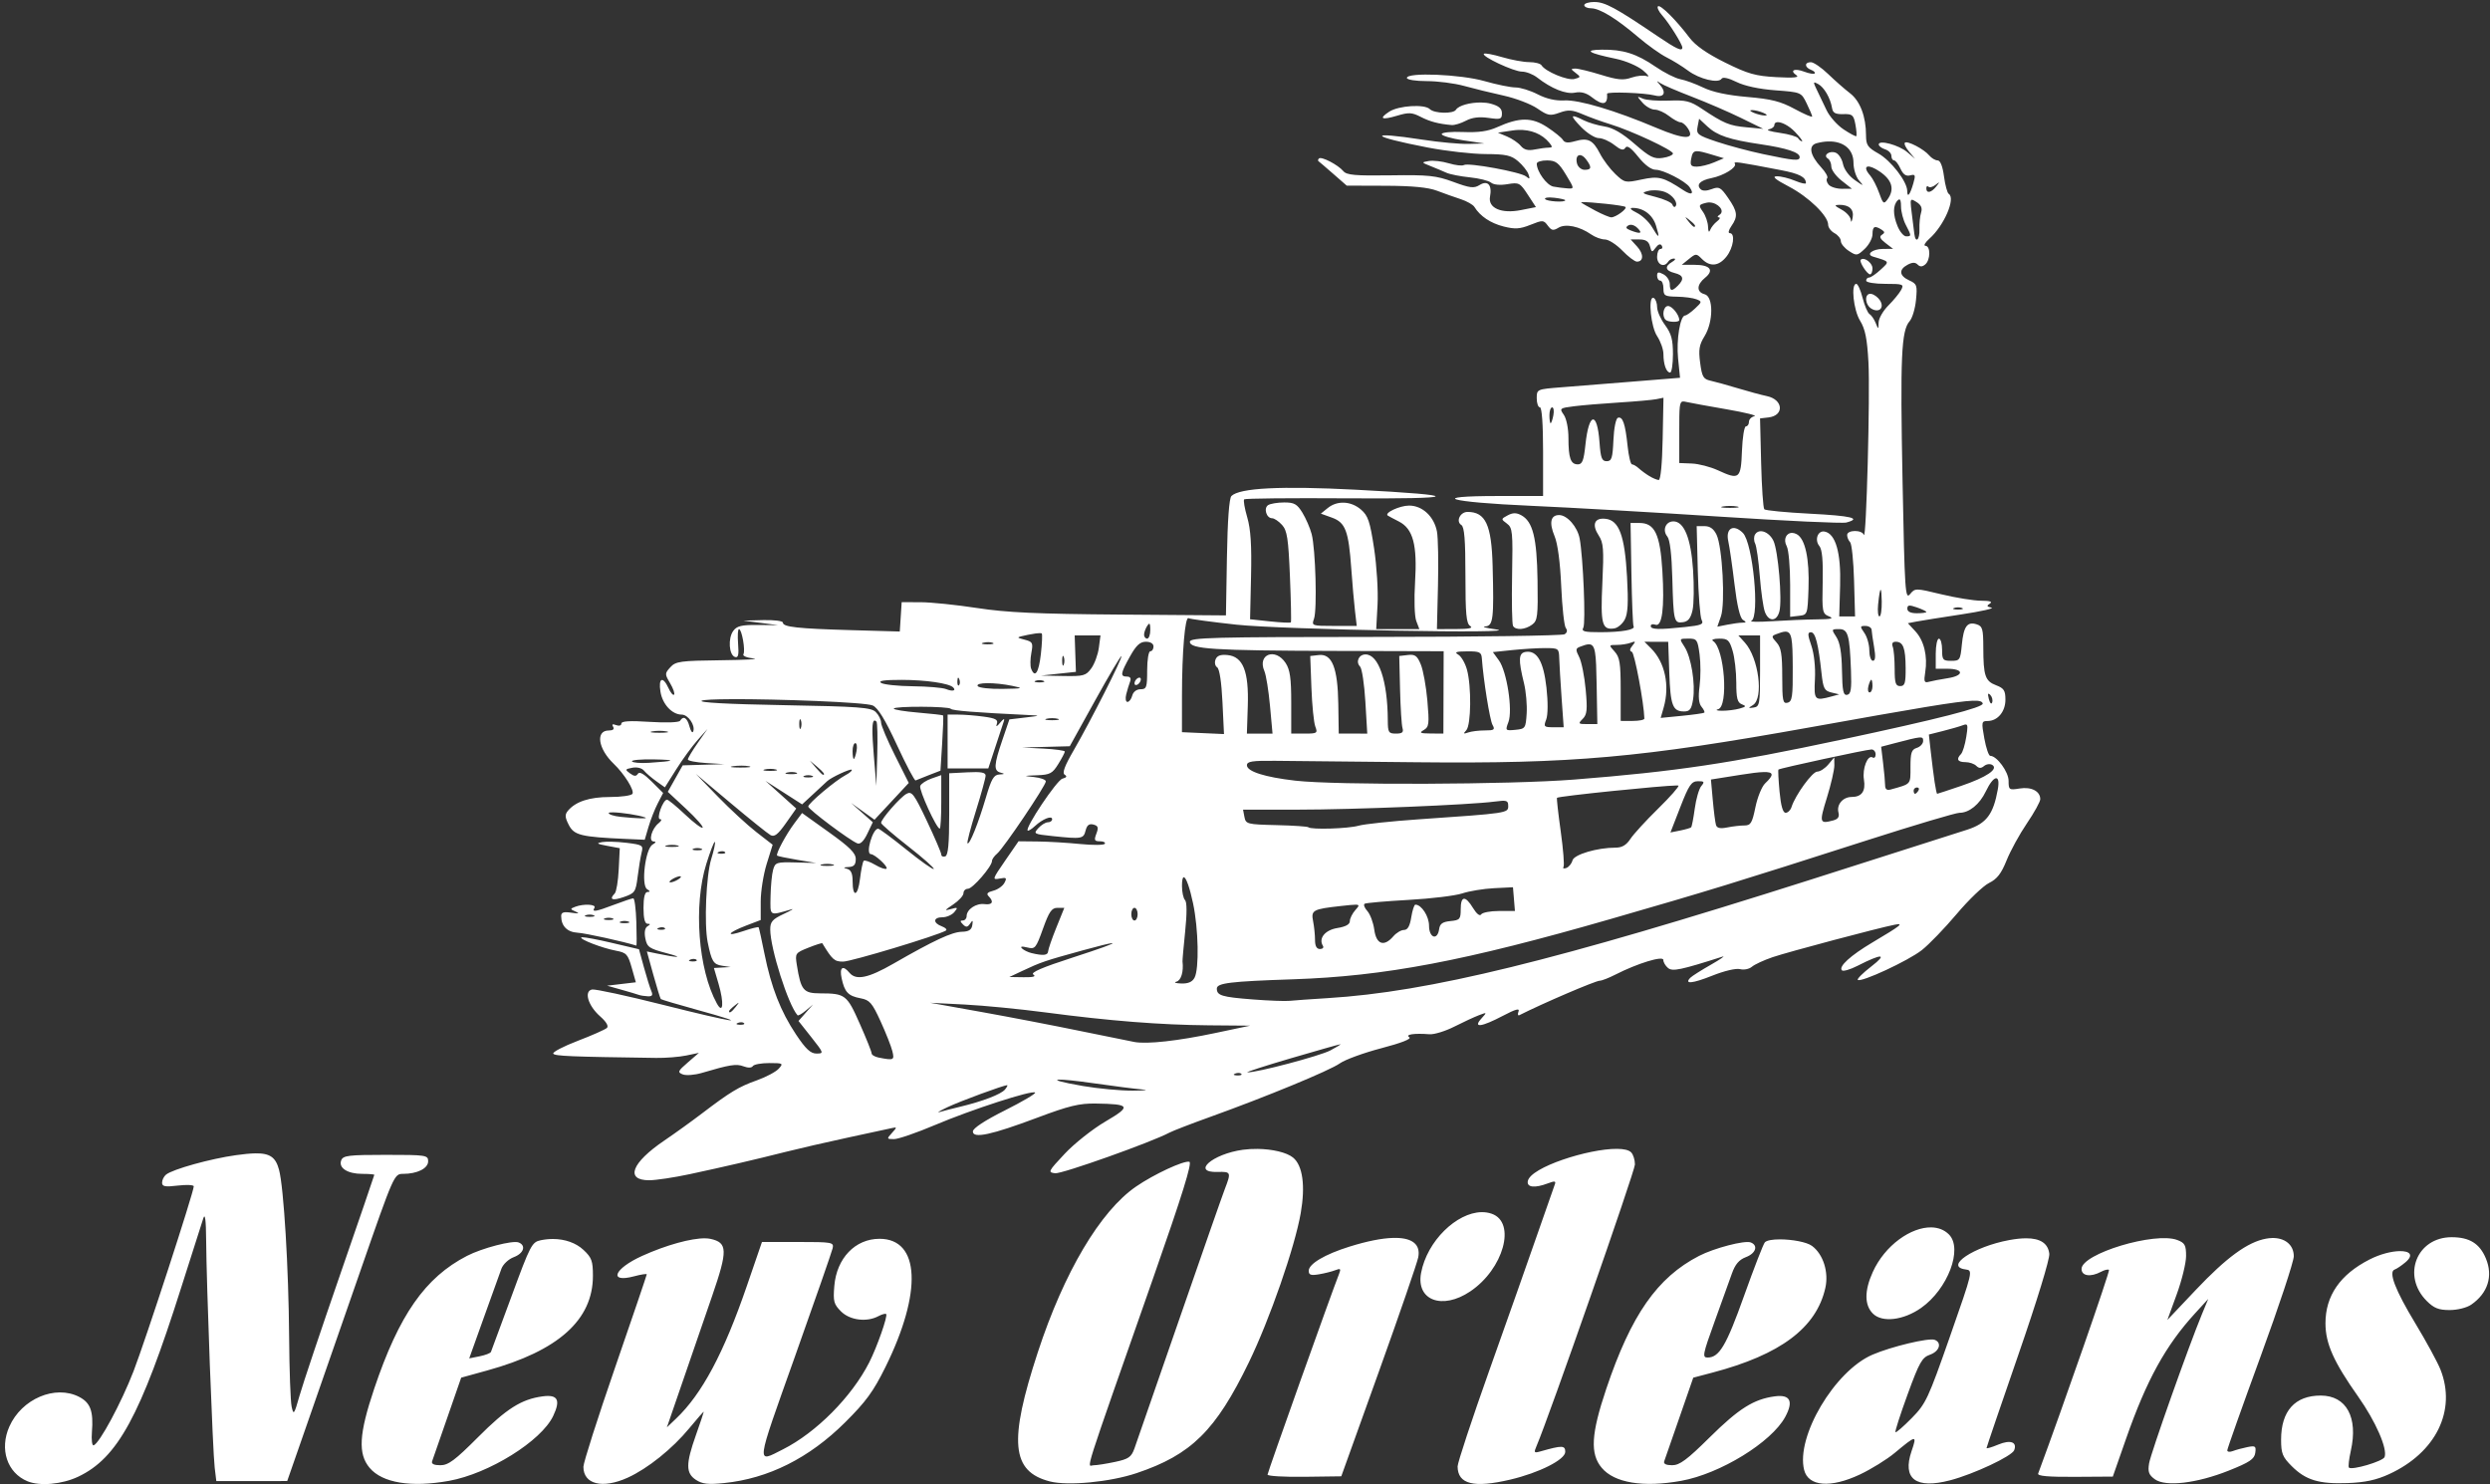 <?xml version="1.0" encoding="UTF-8" standalone="no"?>
<svg
   xmlns:dc="http://purl.org/dc/elements/1.1/"
   xmlns:cc="http://creativecommons.org/ns#"
   xmlns:rdf="http://www.w3.org/1999/02/22-rdf-syntax-ns#"
   xmlns:svg="http://www.w3.org/2000/svg"
   xmlns="http://www.w3.org/2000/svg"
   xmlns:sodipodi="http://sodipodi.sourceforge.net/DTD/sodipodi-0.dtd"
   xmlns:inkscape="http://www.inkscape.org/namespaces/inkscape"
   width="208mm"
   height="124mm"
   viewBox="0 0 208 124"
   version="1.1"
   id="svg8"
   inkscape:export-filename="C:\Users\Lukas\Desktop\Rastergrafik.png"
   inkscape:export-xdpi="102.26086"
   inkscape:export-ydpi="102.26086"
   inkscape:version="1.0.2-2 (e86c870879, 2021-01-15)"
   sodipodi:docname="Logo.svg">
  <rect x="0" y="0" width="208" height="124" fill="#333333" stroke="none"/>
  <defs
     id="defs2" />
  <sodipodi:namedview
     id="base"
     pagecolor="#ffffff"
     bordercolor="#666666"
     borderopacity="1.0"
     inkscape:pageopacity="0.0"
     inkscape:pageshadow="2"
     inkscape:zoom="0.7"
     inkscape:cx="486.08519"
     inkscape:cy="316.23254"
     inkscape:document-units="mm"
     inkscape:current-layer="layer1"
     inkscape:document-rotation="0"
     showgrid="false"
     inkscape:pagecheckerboard="true"
     inkscape:showpageshadow="false"
     inkscape:window-width="1920"
     inkscape:window-height="1027"
     inkscape:window-x="4472"
     inkscape:window-y="134"
     inkscape:window-maximized="1" />
  <g
     inkscape:label="Ebene 1"
     inkscape:groupmode="layer"
     id="layer1">
    <path
       id="rect26"
       style="fill:#ffffff;fill-rule:evenodd;stroke-width:0.265"
       d="m 133.213,0.163 c -0.479,0 -0.872,0.119 -0.872,0.265 0,0.146 0.254,0.265 0.564,0.265 0.724,0 2.099,0.839 3.934,2.402 0.8,0.682 1.872,1.446 2.381,1.699 0.509,0.253 1.315,0.751 1.791,1.107 0.944,0.707 2.544,1.091 2.802,0.673 0.099,-0.16 0.582,-0.055 1.244,0.273 0.678,0.335 1.89,0.595 3.244,0.696 2.15,0.16 2.163,0.166 2.613,1.087 0.249,0.509 0.458,1.004 0.465,1.099 0.007,0.095 -0.647,-0.185 -1.453,-0.621 -1.185,-0.642 -1.945,-0.835 -3.966,-1.008 -1.652,-0.142 -2.898,-0.407 -3.674,-0.782 -0.645,-0.312 -1.51,-0.628 -1.921,-0.702 -0.411,-0.074 -1.344,-0.544 -2.073,-1.045 -1.583,-1.088 -2.714,-1.446 -4.494,-1.422 -1.538,0.021 -1.133,0.281 1.189,0.763 0.8,0.166 1.812,0.598 2.249,0.96 0.437,0.362 0.587,0.582 0.334,0.49 -0.253,-0.092 -0.835,-0.037 -1.293,0.123 -0.676,0.236 -1.159,0.19 -2.545,-0.238 -0.941,-0.291 -1.906,-0.524 -2.146,-0.52 -0.388,0.007 -0.384,0.047 0.034,0.364 0.442,0.335 0.435,0.365 -0.105,0.506 -0.571,0.149 -2.421,-0.619 -2.743,-1.14 -0.091,-0.148 -0.554,-0.268 -1.028,-0.268 -0.474,0 -1.491,-0.187 -2.26,-0.415 -0.768,-0.228 -1.456,-0.355 -1.529,-0.282 -0.218,0.218 2.498,1.491 3.183,1.491 0.349,0 0.919,0.221 1.266,0.491 1.193,0.93 2.406,1.416 3.159,1.265 0.501,-0.1 0.945,0.018 1.394,0.371 0.946,0.744 1.358,0.655 1.289,-0.278 -0.014,-0.193 3.12,-0.083 3.982,0.14 0.804,0.208 1.001,-0.255 0.397,-0.932 -0.273,-0.306 -0.261,-0.323 0.066,-0.097 0.218,0.151 1.409,0.663 2.646,1.138 1.237,0.476 3.082,1.274 4.101,1.773 l 1.852,0.908 -1.395,-0.129 c -1.448,-0.134 -1.884,-0.316 -3.743,-1.555 -0.96,-0.64 -1.333,-0.732 -2.749,-0.674 -0.901,0.037 -1.876,-0.037 -2.167,-0.164 -0.522,-0.228 -0.523,-0.223 -0.025,0.343 0.277,0.316 0.735,0.574 1.017,0.574 0.282,0 0.815,0.238 1.185,0.529 0.37,0.291 0.807,0.529 0.97,0.529 0.164,0 0.448,0.24 0.631,0.535 0.588,0.941 -0.316,0.916 -2.658,-0.073 -3.458,-1.461 -6.474,-2.358 -7.689,-2.288 -0.719,0.041 -1.495,-0.137 -2.219,-0.511 -0.613,-0.316 -1.446,-0.574 -1.853,-0.574 -0.406,0 -1.572,-0.238 -2.59,-0.529 -1.991,-0.569 -6.482,-0.753 -6.482,-0.265 0,0.148 0.73,0.265 1.662,0.265 0.914,0 2.313,0.18 3.109,0.4 0.796,0.22 2.28,0.584 3.299,0.808 1.019,0.224 2.29,0.71 2.826,1.078 0.878,0.604 1.061,0.639 1.855,0.352 0.736,-0.266 1.054,-0.244 1.936,0.133 0.581,0.248 1.607,0.619 2.282,0.825 1.76,0.536 5.256,2.167 5.256,2.452 0,0.133 -0.386,0.298 -0.857,0.367 -0.733,0.108 -1.072,-0.062 -2.349,-1.172 -1.033,-0.899 -1.807,-1.346 -2.517,-1.456 -0.564,-0.087 -1.346,-0.32 -1.739,-0.518 -1.126,-0.567 -1.177,-0.43 -0.211,0.566 0.494,0.509 1.156,0.926 1.471,0.926 0.316,0 0.899,0.256 1.297,0.569 0.546,0.43 0.774,0.488 0.928,0.238 0.143,-0.232 0.465,-0.007 1.076,0.754 0.56,0.697 1.087,1.085 1.474,1.085 0.617,0 2.463,0.948 2.811,1.443 0.416,0.592 0.169,0.712 -0.525,0.255 -1.666,-1.096 -2.048,-1.193 -3.498,-0.882 -1.335,0.286 -1.402,0.272 -2.172,-0.459 -0.437,-0.415 -1.017,-1.186 -1.288,-1.714 -0.584,-1.136 -1.001,-1.341 -2.086,-1.03 -0.578,0.166 -0.863,0.136 -1.007,-0.106 -0.11,-0.186 -0.707,-0.669 -1.325,-1.074 -1.269,-0.831 -2.308,-0.829 -4.168,0.009 -0.76,0.343 -1.561,0.456 -2.844,0.403 -0.998,-0.042 -1.786,0.035 -1.786,0.175 0,0.138 0.804,0.37 1.786,0.517 l 1.786,0.267 -1.323,0.035 c -0.728,0.019 -2.454,-0.139 -3.836,-0.352 -4.724,-0.728 -4.449,-0.286 0.405,0.651 1.539,0.297 3.714,0.544 4.834,0.549 1.711,0.008 2.147,0.103 2.724,0.595 0.378,0.322 0.767,0.811 0.866,1.086 0.147,0.409 0.111,0.444 -0.194,0.19 -0.446,-0.37 -4.838,-1.176 -5.198,-0.953 -0.138,0.085 -0.705,0.019 -1.26,-0.147 -0.555,-0.166 -1.302,-0.253 -1.659,-0.192 -0.643,0.11 -0.642,0.114 0.144,0.428 0.437,0.175 1.032,0.424 1.323,0.556 0.291,0.131 1.167,0.303 1.946,0.382 0.779,0.079 1.579,0.278 1.777,0.442 0.218,0.181 0.759,0.231 1.371,0.128 0.958,-0.162 1.048,-0.116 1.695,0.873 l 0.683,1.044 -1.26,0.249 c -1.628,0.322 -2.757,-0.171 -2.575,-1.123 0.186,-0.974 -0.19,-1.395 -0.87,-0.973 -0.474,0.294 -0.797,0.256 -2.191,-0.258 -1.441,-0.531 -2.062,-0.597 -5.246,-0.55 -2.974,0.043 -3.671,-0.019 -3.95,-0.354 -0.436,-0.525 -1.836,-1.251 -2.033,-1.054 -0.084,0.084 -0.102,0.185 -0.041,0.226 0.061,0.041 0.616,0.517 1.235,1.058 l 1.126,0.984 3.24,0.011 c 2.242,0.008 3.567,0.136 4.299,0.415 0.582,0.222 1.475,0.54 1.984,0.705 0.509,0.166 1.022,0.456 1.14,0.646 0.482,0.78 1.35,1.361 2.445,1.637 0.95,0.239 1.355,0.214 2.239,-0.14 1.025,-0.41 1.099,-0.407 1.448,0.065 0.307,0.414 0.455,0.443 0.891,0.178 0.59,-0.36 1.762,-0.119 2.735,0.562 0.328,0.23 0.844,0.418 1.147,0.418 0.303,0 0.955,0.417 1.449,0.926 0.494,0.509 1.043,0.926 1.221,0.926 0.569,0 0.58,-0.643 0.022,-1.257 l -0.542,-0.595 h 0.732 c 0.527,0 0.774,0.159 0.881,0.568 0.137,0.524 0.175,0.533 0.479,0.117 0.21,-0.288 0.393,-0.35 0.504,-0.172 0.095,0.154 0.047,0.281 -0.107,0.281 -0.154,0 -0.28,0.298 -0.28,0.661 0,0.665 0.601,0.922 0.926,0.397 0.09,-0.146 0.305,-0.261 0.479,-0.257 0.173,0.004 0.107,0.13 -0.148,0.278 -0.651,0.379 -0.576,0.734 0.198,0.928 0.749,0.188 0.834,0.503 0.283,1.054 -0.511,0.511 -0.68,0.476 -0.68,-0.142 0,-0.286 -0.238,-0.647 -0.529,-0.803 -0.422,-0.226 -0.529,-0.201 -0.529,0.123 0,0.223 0.119,0.406 0.265,0.406 0.146,0 0.265,0.298 0.265,0.661 0,0.599 0.106,0.663 1.124,0.68 0.618,0.01 1.351,0.107 1.628,0.216 0.48,0.188 0.475,0.225 -0.116,0.775 -0.341,0.318 -0.711,0.578 -0.822,0.578 -0.414,0 -0.749,2.037 -0.591,3.595 l 0.163,1.611 -3.935,0.317 c -2.164,0.174 -4.857,0.389 -5.985,0.478 -2.041,0.16 -2.051,0.164 -2.051,0.917 0,0.416 0.119,0.756 0.265,0.756 0.164,0 0.265,1.411 0.265,3.704 v 3.704 h -3.757 c -5.913,0 -4.208,0.511 2.725,0.817 3.26,0.144 10.392,0.553 15.849,0.909 5.457,0.356 10.19,0.576 10.517,0.488 1.3,-0.348 0.433,-0.559 -3.043,-0.737 -2.001,-0.103 -3.716,-0.269 -3.811,-0.369 -0.095,-0.1 -0.214,-1.849 -0.265,-3.886 l -0.091,-3.704 0.705,-0.082 c 1.338,-0.155 1.238,-1.494 -0.132,-1.781 -0.461,-0.097 -1.552,-0.391 -2.425,-0.655 -0.873,-0.264 -1.899,-0.548 -2.28,-0.631 -0.604,-0.132 -0.716,-0.323 -0.871,-1.494 -0.146,-1.098 -0.08,-1.503 0.362,-2.218 0.749,-1.212 0.756,-3.319 0.011,-3.513 -0.692,-0.181 -0.674,-0.801 0.042,-1.38 0.779,-0.631 0.415,-1.077 -0.881,-1.077 h -1.072 l 0.601,-0.487 c 0.583,-0.472 0.615,-0.472 1.088,0 0.681,0.681 1.413,0.606 2.055,-0.21 0.577,-0.734 0.745,-1.949 0.269,-1.949 -0.157,0 -0.099,-0.258 0.132,-0.588 0.567,-0.81 0.521,-1.211 -0.274,-2.359 -0.616,-0.89 -0.756,-0.964 -1.366,-0.732 -0.429,0.163 -0.772,0.166 -0.931,0.007 -0.383,-0.383 -0.032,-0.74 0.913,-0.929 1.02,-0.204 2.14,-0.893 1.951,-1.199 -0.132,-0.213 0.172,-0.171 3.824,0.531 1.567,0.301 2.101,0.576 2.113,1.088 0.002,0.102 -0.409,0.012 -0.914,-0.198 -0.505,-0.211 -1.189,-0.378 -1.521,-0.371 -0.431,0.009 -0.14,0.256 1.011,0.86 1.659,0.87 3.28,2.446 3.28,3.188 0,0.23 0.238,0.546 0.529,0.702 0.291,0.156 0.529,0.455 0.529,0.665 0,0.21 0.302,0.579 0.671,0.821 0.641,0.42 0.7,0.413 1.323,-0.172 0.358,-0.337 0.652,-0.889 0.652,-1.228 0,-0.655 0.179,-0.745 0.755,-0.38 0.281,0.178 0.288,0.272 0.03,0.431 -0.239,0.148 -0.156,0.336 0.302,0.688 l 0.631,0.486 -0.844,0.006 c -0.868,0.006 -1.446,0.457 -0.826,0.644 1.417,0.428 1.391,0.384 0.633,1.087 -0.39,0.361 -0.822,0.657 -0.96,0.657 -0.138,0 -0.251,0.119 -0.251,0.265 0,0.147 0.709,0.265 1.597,0.265 1.49,0 1.578,0.034 1.326,0.505 -0.149,0.278 -0.629,0.864 -1.068,1.302 -0.438,0.438 -0.805,1.074 -0.814,1.413 -0.017,0.609 -0.019,0.61 -0.246,0.048 -0.126,-0.313 -0.357,-0.647 -0.513,-0.743 -0.156,-0.096 -0.416,-0.704 -0.579,-1.35 -0.163,-0.646 -0.401,-1.175 -0.529,-1.175 -0.461,0 -0.233,2.186 0.321,3.084 0.426,0.689 0.587,1.494 0.696,3.471 0.148,2.684 -0.18,14.991 -0.384,14.414 -0.155,-0.439 -1.396,-0.427 -1.396,0.013 0,0.189 0.111,0.457 0.248,0.595 0.137,0.138 0.285,1.591 0.331,3.229 l 0.083,2.977 h -0.661 -0.661 l 0.074,-2.58 c 0.08,-2.75 -0.378,-4.34 -1.298,-4.511 -0.569,-0.106 -0.858,0.7 -0.435,1.211 0.231,0.278 0.317,1.221 0.276,3.02 -0.056,2.483 -0.029,2.628 0.529,2.853 0.445,0.179 0.196,0.241 -1.026,0.253 -0.888,0.009 -2.554,0.077 -3.704,0.151 -1.15,0.074 -1.941,0.064 -1.76,-0.022 0.723,-0.343 0.131,-6.515 -0.706,-7.352 -0.778,-0.778 -1.46,-0.388 -1.218,0.695 0.105,0.471 0.339,2.087 0.519,3.592 0.212,1.768 0.46,2.82 0.701,2.972 0.307,0.195 0.298,0.237 -0.057,0.24 -0.236,0.002 -0.801,0.078 -1.254,0.169 l -0.825,0.165 0.3,-0.861 c 0.375,-1.077 0.123,-5.803 -0.364,-6.819 -0.239,-0.498 -0.548,-0.719 -1.003,-0.719 h -0.658 l 0.093,3.704 c 0.051,2.037 0.196,3.896 0.32,4.13 0.193,0.363 -0.012,0.451 -1.389,0.595 -2.219,0.232 -2.861,0.212 -2.861,-0.087 0,-0.141 0.171,-0.19 0.381,-0.11 0.569,0.219 0.78,-1.385 0.59,-4.498 -0.186,-3.058 -0.636,-3.999 -1.909,-3.999 h -0.748 l 0.072,4.228 c 0.04,2.326 0.12,4.306 0.179,4.402 0.176,0.284 -0.969,0.491 -2.745,0.495 -1.378,0.003 -1.629,-0.063 -1.452,-0.38 0.213,-0.38 -0.014,-5.881 -0.306,-7.441 -0.184,-0.982 -1.042,-1.965 -1.716,-1.965 -0.712,0 -0.849,0.64 -0.377,1.77 0.259,0.62 0.466,2.181 0.553,4.174 0.077,1.751 0.249,3.322 0.382,3.491 0.154,0.196 0.118,0.386 -0.101,0.523 -0.189,0.119 -7.309,0.219 -15.822,0.222 -13.579,0.005 -15.478,0.054 -15.478,0.403 0,0.614 1.951,0.738 12.055,0.767 l 9.144,0.026 -0.011,3.44 -0.011,3.44 -1.063,-0.008 c -0.886,-0.007 -0.982,-0.055 -0.575,-0.291 0.437,-0.254 0.468,-0.509 0.301,-2.44 -0.103,-1.186 -0.349,-2.55 -0.548,-3.033 -0.302,-0.733 -0.481,-0.864 -1.083,-0.794 l -0.72,0.084 0.067,2.778 c 0.037,1.528 0.128,2.986 0.204,3.241 0.105,0.356 -0.02,0.463 -0.543,0.463 -0.622,0 -0.68,-0.095 -0.685,-1.124 -0.015,-3.284 -0.763,-5.49 -1.86,-5.49 -0.563,0 -0.844,0.625 -0.455,1.014 0.157,0.157 0.356,1.481 0.443,2.943 l 0.157,2.658 -1.191,-0.002 -1.191,-0.002 -0.037,-2.469 c -0.046,-3.026 -0.522,-4.219 -1.631,-4.091 l -0.713,0.082 0.098,2.646 c 0.054,1.455 0.2,2.914 0.324,3.241 0.212,0.559 0.158,0.595 -0.892,0.594 l -1.118,-5.1e-4 v -2.591 c 0,-2.035 -0.101,-2.744 -0.469,-3.306 -0.859,-1.31 -2.383,-0.728 -1.773,0.676 0.141,0.326 0.352,1.634 0.469,2.907 l 0.211,2.315 -1.071,5.2e-4 -1.071,5.1e-4 0.075,-2.316 c 0.094,-2.892 -0.397,-4.122 -1.695,-4.248 -0.588,-0.057 -0.876,0.051 -1.001,0.376 -0.096,0.251 -0.034,0.543 0.137,0.65 0.192,0.119 0.363,1.231 0.442,2.884 l 0.129,2.691 -1.756,-0.079 -1.756,-0.079 0.002,-3.049 c 0.002,-3.653 0.257,-6.655 0.55,-6.474 0.117,0.072 1.915,0.316 3.997,0.542 3.844,0.417 24.625,0.789 21.644,0.388 -0.8,-0.108 -1.187,-0.216 -0.86,-0.239 0.667,-0.048 0.737,-0.622 0.619,-5.07 -0.09,-3.423 -0.591,-4.498 -2.094,-4.498 -0.622,0 -0.998,0.796 -0.518,1.095 0.252,0.157 0.34,1.238 0.34,4.197 0,3.254 0.073,4.032 0.397,4.237 0.277,0.176 -0.082,0.254 -1.191,0.257 l -1.587,0.004 0.088,-3.615 c 0.048,-1.989 0.01,-4.026 -0.084,-4.528 -0.236,-1.26 -1.215,-2.176 -2.323,-2.176 -0.797,0 -2.112,0.619 -1.782,0.838 0.072,0.048 0.489,0.271 0.926,0.494 1.185,0.607 1.541,1.944 1.349,5.066 -0.09,1.452 -0.047,2.856 0.1,3.241 l 0.258,0.679 h -1.802 -1.801 l 0.111,-2.051 c 0.061,-1.128 -0.069,-3.24 -0.29,-4.694 -0.343,-2.258 -0.503,-2.731 -1.096,-3.241 -0.833,-0.717 -1.98,-0.771 -2.772,-0.129 l -0.579,0.469 0.929,0.336 c 1.128,0.408 1.391,1.102 1.616,4.282 0.088,1.237 0.226,2.815 0.307,3.506 l 0.148,1.257 h -1.894 c -1.853,0 -1.89,-0.013 -1.678,-0.595 0.272,-0.748 0.132,-5.838 -0.195,-7.078 -0.134,-0.509 -0.482,-1.313 -0.773,-1.786 -0.446,-0.726 -0.683,-0.859 -1.524,-0.856 -0.548,0.002 -1.149,0.101 -1.336,0.22 -0.4,0.254 -0.148,1.099 0.327,1.099 0.18,0 0.554,0.251 0.831,0.557 0.427,0.471 0.528,1.129 0.66,4.299 0.086,2.059 0.121,3.787 0.079,3.841 -0.043,0.054 -0.827,0.018 -1.743,-0.08 l -1.666,-0.178 0.081,-3.577 c 0.059,-2.611 -0.027,-3.944 -0.318,-4.938 -0.219,-0.749 -0.334,-1.425 -0.255,-1.503 0.079,-0.078 3.913,-0.116 8.52,-0.085 9.651,0.066 9.988,-0.244 0.783,-0.72 -6.247,-0.323 -9.692,-0.149 -10.368,0.527 -0.188,0.188 -0.324,2.038 -0.376,5.134 l -0.082,4.839 -8.827,-0.068 c -6.942,-0.053 -9.496,-0.17 -11.957,-0.548 -1.721,-0.264 -3.843,-0.483 -4.716,-0.485 l -1.587,-0.004 -0.079,1.226 -0.08,1.226 -4.021,-0.114 c -4.514,-0.128 -5.742,-0.263 -5.742,-0.63 0,-0.139 -0.744,-0.233 -1.654,-0.209 l -1.654,0.043 1.455,0.189 1.455,0.189 -1.688,-0.015 c -1.374,-0.012 -1.759,0.08 -2.062,0.496 -0.45,0.616 -0.359,2.011 0.142,2.176 0.277,0.091 0.337,-0.162 0.263,-1.104 -0.053,-0.672 -0.02,-1.223 0.074,-1.223 0.237,0 0.554,1.806 0.369,2.105 -0.083,0.134 0.298,0.291 0.847,0.348 0.549,0.057 -0.68,0.124 -2.732,0.149 -3.386,0.04 -3.774,0.094 -4.218,0.584 -0.471,0.52 -0.472,0.569 -0.015,1.341 0.26,0.441 0.407,0.868 0.326,0.95 -0.082,0.082 -0.291,-0.165 -0.465,-0.548 -0.469,-1.028 -0.857,-0.857 -0.672,0.297 0.169,1.054 0.972,1.918 1.782,1.918 0.534,0 1.144,0.895 0.956,1.404 -0.064,0.174 -0.204,-0.011 -0.311,-0.411 -0.196,-0.738 -0.51,-0.929 -0.787,-0.481 -0.088,0.142 -1.16,0.182 -2.529,0.093 -1.665,-0.108 -2.376,-0.066 -2.376,0.142 0,0.167 -0.192,0.222 -0.44,0.127 -0.296,-0.114 -0.378,-0.068 -0.249,0.141 0.123,0.199 -0.007,0.31 -0.362,0.31 -1.123,0 -0.897,1.528 0.41,2.778 0.889,0.85 1.746,2.223 1.568,2.511 -0.091,0.147 -0.938,0.267 -1.882,0.267 -1.709,0 -2.872,0.382 -3.513,1.154 -0.263,0.317 -0.247,0.552 0.082,1.189 0.441,0.853 1.022,0.994 4.767,1.16 l 1.571,0.069 0.317,-1.081 c 0.174,-0.594 0.52,-1.474 0.769,-1.954 l 0.452,-0.874 -0.959,-0.956 c -0.644,-0.642 -1.022,-0.855 -1.151,-0.648 -0.145,0.231 -0.309,0.223 -0.66,-0.034 -0.432,-0.316 -0.417,-0.352 0.198,-0.469 0.39,-0.074 0.795,0.027 0.975,0.245 0.17,0.205 0.632,0.602 1.026,0.883 l 0.717,0.511 0.955,-1.515 c 0.525,-0.833 1.327,-1.932 1.782,-2.441 l 0.826,-0.926 -0.822,1.177 c -0.452,0.647 -0.822,1.266 -0.822,1.376 0,0.11 0.685,0.243 1.521,0.295 l 1.521,0.095 -1.737,0.05 -1.737,0.05 -0.622,1.106 -0.622,1.107 1.528,1.422 c 0.84,0.782 1.462,1.489 1.38,1.57 -0.081,0.081 -0.739,-0.412 -1.462,-1.097 -0.723,-0.684 -1.403,-1.243 -1.512,-1.24 -0.346,0.009 -0.92,1.629 -0.577,1.629 0.166,0 0.113,0.149 -0.118,0.331 -0.582,0.457 -0.877,1.519 -0.426,1.53 0.231,0.005 0.201,0.094 -0.088,0.263 -0.601,0.351 -0.972,3.397 -0.453,3.725 0.264,0.167 0.272,0.23 0.03,0.233 -0.22,0.003 -0.331,0.447 -0.331,1.327 0,0.88 0.111,1.324 0.331,1.327 0.262,0.003 0.261,0.048 -0.003,0.216 -0.213,0.135 -0.276,0.501 -0.174,1.014 0.145,0.724 0.319,0.844 1.789,1.232 1.498,0.396 0.99,0.405 -0.876,0.015 l -0.786,-0.164 0.539,1.946 c 0.297,1.07 0.578,1.985 0.626,2.032 0.048,0.048 1.412,0.453 3.032,0.9 4.86,1.341 3.152,1.095 -2.777,-0.4 -3.046,-0.768 -5.747,-1.353 -6.002,-1.299 -0.692,0.146 -0.327,1.357 0.674,2.24 0.515,0.454 0.729,0.817 0.571,0.969 -0.139,0.134 -1.236,0.62 -2.439,1.081 -1.202,0.461 -2.121,0.941 -2.042,1.069 0.125,0.203 1.442,0.257 8.594,0.356 0.8,0.011 1.931,-0.079 2.514,-0.201 l 1.058,-0.222 -0.926,0.801 c -0.839,0.726 -0.879,0.82 -0.423,0.999 0.277,0.109 0.991,0.054 1.587,-0.122 2.348,-0.694 2.89,-0.78 3.491,-0.551 0.377,0.143 0.678,0.135 0.774,-0.02 0.086,-0.14 0.704,-0.254 1.373,-0.254 1.152,0 1.193,0.025 0.788,0.473 -0.236,0.26 -1.058,0.697 -1.827,0.971 -1.511,0.538 -2.212,0.961 -4.605,2.782 -0.855,0.651 -2.262,1.663 -3.126,2.249 -2.738,1.857 -3.293,3.315 -1.263,3.315 0.56,0 2.082,-0.229 3.381,-0.507 2.908,-0.624 5.451,-1.215 8.051,-1.871 1.091,-0.275 3.413,-0.808 5.159,-1.185 1.746,-0.377 3.394,-0.733 3.662,-0.791 0.465,-0.102 0.466,-0.083 0.025,0.405 -0.445,0.491 -0.438,0.511 0.174,0.513 0.35,0.002 1.886,-0.527 3.414,-1.174 3.074,-1.302 8.144,-2.944 8.375,-2.714 0.081,0.081 -1.055,0.751 -2.526,1.489 -1.693,0.85 -2.674,1.495 -2.674,1.76 0,0.618 1.551,0.285 5.39,-1.155 2.63,-0.987 3.507,-1.199 4.866,-1.178 2.913,0.044 3.007,0.219 0.81,1.506 -1.066,0.625 -2.593,1.834 -3.393,2.688 -1.394,1.487 -1.427,1.556 -0.794,1.629 0.567,0.066 8.053,-2.597 9.544,-3.395 0.281,-0.15 1.791,-0.733 3.355,-1.295 4.709,-1.692 10.036,-3.89 10.878,-4.49 0.436,-0.31 1.996,-0.88 3.466,-1.265 1.689,-0.443 2.549,-0.781 2.334,-0.917 -0.368,-0.234 0.406,-0.348 1.69,-0.25 0.389,0.03 1.32,-0.256 2.067,-0.635 0.747,-0.379 1.673,-0.808 2.057,-0.954 0.691,-0.263 0.693,-0.26 0.207,0.277 -0.732,0.809 0.002,0.716 1.796,-0.227 1.075,-0.565 1.422,-0.659 1.305,-0.353 -0.088,0.229 -0.051,0.361 0.083,0.294 1.911,-0.97 6.352,-2.874 6.703,-2.874 0.169,0 0.758,-0.229 1.307,-0.51 1.856,-0.947 4.006,-1.603 4.006,-1.223 0,0.189 0.176,0.491 0.391,0.669 0.376,0.312 1.047,0.172 4.561,-0.95 0.259,-0.083 -0.183,0.223 -0.983,0.68 -0.8,0.456 -1.566,0.941 -1.702,1.077 -0.565,0.565 0.157,0.501 1.806,-0.159 1.018,-0.407 2,-0.639 2.337,-0.551 0.32,0.084 0.764,-0.006 0.988,-0.198 0.224,-0.193 1.002,-0.553 1.73,-0.801 1.276,-0.435 8.833,-2.445 10.186,-2.709 0.82,-0.16 0.562,0.047 -1.854,1.483 -1.837,1.092 -2.848,2.018 -2.54,2.326 0.104,0.104 0.688,-0.066 1.299,-0.378 2.052,-1.048 2.553,-1.028 1.159,0.048 -0.701,0.541 -1.211,1.047 -1.134,1.124 0.25,0.25 4.227,-1.597 5.353,-2.487 0.6,-0.474 1.91,-1.832 2.91,-3.017 1,-1.185 2.215,-2.35 2.701,-2.589 0.67,-0.33 1.023,-0.785 1.466,-1.889 0.321,-0.8 1.085,-2.193 1.698,-3.094 0.613,-0.902 1.114,-1.81 1.114,-2.018 0,-0.665 -0.743,-1.051 -1.722,-0.892 -0.882,0.143 -0.924,0.115 -0.924,-0.639 0,-0.749 -0.982,-2.088 -1.531,-2.088 -0.128,0 -0.351,-0.655 -0.496,-1.455 -0.248,-1.367 -0.232,-1.455 0.266,-1.455 0.844,0 1.497,-0.778 1.497,-1.784 0,-0.761 -0.125,-0.955 -0.776,-1.201 -0.916,-0.346 -1.067,-0.79 -1.072,-3.149 -0.003,-1.562 -0.068,-1.788 -0.559,-1.944 -0.783,-0.249 -1.087,0.172 -1.235,1.713 -0.122,1.268 -0.169,1.338 -0.889,1.338 -0.692,0 -0.76,-0.083 -0.76,-0.926 0,-0.509 -0.119,-0.926 -0.265,-0.926 -0.146,0 -0.265,0.566 -0.265,1.257 l -5.3e-4,1.257 h 0.968 c 1.391,0 1.419,0.573 0.038,0.788 -0.626,0.097 -1.34,0.234 -1.586,0.303 -0.379,0.107 -0.425,-0.018 -0.299,-0.798 0.216,-1.333 -0.097,-2.64 -0.82,-3.42 l -0.629,-0.679 0.701,-0.136 c 0.386,-0.074 2.07,-0.343 3.743,-0.596 1.673,-0.253 2.817,-0.509 2.541,-0.568 -0.402,-0.086 -0.428,-0.153 -0.132,-0.341 0.248,-0.157 0.006,-0.235 -0.738,-0.238 -0.609,-0.002 -2.098,-0.243 -3.307,-0.534 -2.184,-0.527 -2.203,-0.527 -2.63,-0.012 -0.399,0.481 -0.443,-0.201 -0.624,-9.491 -0.201,-10.335 -0.104,-12.526 0.592,-13.314 0.224,-0.253 0.464,-1.053 0.533,-1.777 0.117,-1.22 0.076,-1.339 -0.567,-1.632 -0.838,-0.382 -0.893,-0.9 -0.137,-1.305 0.396,-0.212 0.64,-0.217 0.84,-0.016 0.201,0.201 0.384,0.199 0.633,-0.008 0.444,-0.369 0.459,-1.546 0.02,-1.557 -0.182,-0.005 -0.033,-0.274 0.331,-0.597 1.227,-1.092 2.211,-3.375 1.614,-3.744 -0.122,-0.075 -0.3,-0.735 -0.397,-1.466 -0.113,-0.848 -0.305,-1.329 -0.532,-1.329 -0.195,0 -0.51,-0.187 -0.699,-0.414 -0.439,-0.529 -1.84,-1.259 -2.037,-1.062 -0.082,0.083 0.076,0.419 0.353,0.747 l 0.504,0.597 -0.66,-0.56 c -0.699,-0.594 -2.379,-1.047 -2.379,-0.642 0,0.132 0.238,0.316 0.529,0.408 0.291,0.092 0.529,0.338 0.529,0.547 0,0.208 0.1,0.379 0.222,0.379 0.122,0 0.363,0.311 0.536,0.69 0.22,0.483 0.463,0.652 0.809,0.561 0.435,-0.114 0.467,-0.035 0.265,0.668 -0.274,0.956 -0.51,1.248 -0.51,0.632 0,-0.777 -1.36,-2.539 -2.42,-3.134 -0.885,-0.498 -1.02,-0.698 -1.022,-1.517 -0.002,-1.571 -0.495,-2.864 -1.338,-3.511 -0.436,-0.334 -1.256,-1.054 -1.822,-1.6 -0.566,-0.546 -1.218,-0.992 -1.447,-0.992 -0.548,0 -0.537,0.427 0.017,0.639 0.239,0.092 0.375,0.227 0.301,0.3 -0.073,0.073 -0.464,0.008 -0.868,-0.146 -0.822,-0.313 -1.253,-0.116 -0.654,0.298 0.273,0.188 -0.226,0.235 -1.67,0.157 -1.76,-0.095 -2.384,-0.273 -4.297,-1.221 -1.514,-0.75 -2.476,-1.422 -2.969,-2.076 -1.123,-1.488 -2.448,-2.803 -2.635,-2.616 -0.093,0.093 0.07,0.436 0.363,0.763 0.572,0.64 1.675,2.402 1.675,2.676 0,0.35 -0.477,0.131 -2.083,-0.957 -3.465,-2.348 -4.379,-2.844 -5.247,-2.844 z m 18.355,6.731 c 0.047,-0.009 0.148,0.039 0.307,0.124 0.504,0.27 1.026,1.171 1.163,2.009 0.067,0.408 0.282,0.524 0.936,0.505 0.762,-0.021 0.866,0.068 1.017,0.872 0.092,0.493 0.124,0.929 0.07,0.969 -0.054,0.04 -0.532,-0.215 -1.063,-0.568 -0.531,-0.353 -1.17,-1.076 -1.421,-1.607 -0.251,-0.531 -0.616,-1.295 -0.811,-1.697 -0.203,-0.419 -0.276,-0.593 -0.198,-0.608 z m -27.852,1.668 c -0.886,-0.009 -1.872,0.243 -2.096,0.607 -0.221,0.357 -1.809,0.318 -2.181,-0.053 -0.435,-0.435 -2.61,-0.298 -3.392,0.214 -0.905,0.593 -0.636,0.723 0.68,0.329 0.947,-0.284 1.226,-0.269 1.944,0.101 0.776,0.401 1.516,0.596 2.594,0.686 0.238,0.02 0.774,-0.143 1.191,-0.363 0.516,-0.272 1.116,-0.346 1.882,-0.234 1.013,0.148 1.124,0.11 1.124,-0.383 0,-0.4 -0.249,-0.616 -0.926,-0.803 -0.241,-0.066 -0.524,-0.098 -0.82,-0.101 z m 22.648,0.634 c 0.218,0 0.635,0.102 0.926,0.227 0.334,0.143 0.382,0.227 0.132,0.227 -0.218,0 -0.635,-0.102 -0.926,-0.227 -0.334,-0.143 -0.382,-0.227 -0.132,-0.227 z m -4.43,0.723 0.694,0.646 c 0.813,0.758 1.843,1.102 4.446,1.487 2.172,0.321 3.259,0.677 3.259,1.069 0,0.342 -0.421,0.308 -3.043,-0.245 -1.164,-0.246 -2.903,-0.71 -3.864,-1.032 -1.618,-0.542 -1.739,-0.635 -1.62,-1.255 z m 6.535,0.286 c 0.343,-0.026 0.969,0.286 1.467,0.806 0.418,0.437 0.686,0.794 0.594,0.794 -0.091,0 -0.238,-0.116 -0.325,-0.257 -0.087,-0.141 -0.779,-0.344 -1.537,-0.45 -0.758,-0.106 -1.17,-0.237 -0.915,-0.291 0.255,-0.054 0.463,-0.209 0.463,-0.344 0,-0.164 0.097,-0.246 0.253,-0.257 z m -21.664,0.65 c 1.071,-0.045 2,0.329 2.611,1.065 0.286,0.345 0.277,0.414 -0.052,0.414 -0.218,0 -0.745,0.07 -1.171,0.155 -0.553,0.111 -0.885,0.023 -1.158,-0.305 -0.21,-0.253 -0.725,-0.605 -1.145,-0.781 l -0.764,-0.321 1.212,-0.182 c 0.158,-0.024 0.314,-0.038 0.467,-0.045 z m 25.889,0.962 c 1.274,-0.043 2.136,0.632 2.136,1.784 0,0.518 0.208,1.181 0.463,1.475 0.431,0.497 0.406,0.493 -0.362,-0.039 -0.481,-0.334 -0.889,-0.892 -0.979,-1.339 -0.084,-0.422 -0.358,-0.845 -0.608,-0.941 -0.529,-0.203 -1.092,0.219 -0.653,0.49 0.158,0.098 0.287,0.4 0.287,0.672 0,0.272 0.387,0.799 0.86,1.172 l 0.86,0.678 -0.827,0.003 c -0.455,0.002 -0.96,-0.157 -1.122,-0.352 -0.162,-0.195 -0.215,-0.434 -0.118,-0.532 0.097,-0.097 -0.126,-0.503 -0.496,-0.902 -0.946,-1.02 -1.099,-1.829 -0.382,-2.022 0.332,-0.089 0.648,-0.137 0.942,-0.147 z m -10.961,0.814 c 0.237,-0.01 0.613,0.091 1.238,0.278 l 1.035,0.31 -0.836,0.351 c -0.46,0.193 -1.103,0.351 -1.43,0.351 -0.491,0 -0.572,-0.115 -0.468,-0.661 0.081,-0.424 0.157,-0.617 0.461,-0.629 z m -9.737,0.328 c 0.141,0.009 0.316,0.117 0.486,0.341 0.505,0.667 0.478,0.886 -0.111,0.886 -0.276,0 -0.56,-0.236 -0.637,-0.529 -0.118,-0.453 0.026,-0.713 0.261,-0.699 z m -2.765,0.442 c 0.731,0.007 0.968,0.185 1.578,1.191 0.714,1.176 0.714,1.182 0.132,1.146 -0.322,-0.02 -0.854,-0.088 -1.183,-0.151 -0.551,-0.106 -1.386,-1.261 -1.386,-1.916 0,-0.153 0.387,-0.274 0.86,-0.27 z m 26.808,0.511 c 0.186,-0.018 0.529,0.112 0.975,0.414 1.054,0.716 1.271,1.493 0.653,2.339 -0.305,0.417 -0.374,0.362 -0.694,-0.545 -0.196,-0.554 -0.532,-1.208 -0.747,-1.455 -0.404,-0.461 -0.426,-0.73 -0.187,-0.753 z m 5.935,1.334 c 0.008,0.019 -0.07,0.125 -0.231,0.33 -0.416,0.531 -0.828,0.608 -0.828,0.155 0,-0.17 0.079,-0.231 0.174,-0.135 0.096,0.096 0.364,0.027 0.595,-0.154 0.186,-0.145 0.281,-0.214 0.289,-0.195 z m -23.681,0.651 c 0.28,0.009 0.57,0.057 0.782,0.138 0.662,0.252 1.149,0.939 0.866,1.223 -0.076,0.076 -0.183,-0.001 -0.24,-0.17 -0.056,-0.169 -0.686,-0.455 -1.4,-0.637 -1.171,-0.297 -1.23,-0.346 -0.605,-0.503 0.095,-0.024 0.205,-0.04 0.323,-0.047 0.088,-0.006 0.18,-0.007 0.274,-0.004 z m -8.79,0.599 c 0.102,0.002 0.217,0.01 0.342,0.024 0.499,0.058 0.907,0.152 0.907,0.209 0,0.199 -1.558,0.101 -1.686,-0.106 -0.053,-0.086 0.13,-0.134 0.436,-0.128 z m 29.143,0.164 c 0.106,-0.014 0.153,0.174 0.154,0.583 7.9e-4,0.429 0.179,1.122 0.397,1.538 0.484,0.928 0.485,0.962 0.03,0.962 -0.2,0 -0.522,-0.38 -0.714,-0.843 -0.399,-0.963 -0.397,-1.756 0.007,-2.16 0.049,-0.049 0.09,-0.075 0.126,-0.08 z m 1.082,0.03 c 0.077,0.009 0.194,0.079 0.363,0.185 0.391,0.244 0.505,0.505 0.386,0.88 -0.093,0.293 -0.156,0.92 -0.138,1.393 0.033,0.888 -0.323,1.219 -0.426,0.397 -0.032,-0.255 -0.129,-1.037 -0.217,-1.739 -0.107,-0.856 -0.136,-1.135 0.033,-1.115 z m -27.539,0.197 c 0.599,-0.03 3.44,0.267 3.59,0.4 0.169,0.151 -0.804,0.868 -1.178,0.868 -0.156,0 -0.759,-0.252 -1.338,-0.56 -0.58,-0.308 -1.11,-0.612 -1.178,-0.675 -0.02,-0.019 0.019,-0.03 0.105,-0.034 z m 10.637,0.025 c 0.688,0.033 1.317,0.712 0.803,1.039 -0.17,0.108 -0.189,0.202 -0.044,0.209 0.146,0.007 0.075,0.157 -0.156,0.334 -0.231,0.177 -0.489,0.501 -0.574,0.719 -0.097,0.248 -0.162,0.147 -0.175,-0.272 -0.011,-0.368 -0.204,-0.93 -0.428,-1.249 -0.384,-0.548 -0.368,-0.59 0.279,-0.752 0.098,-0.025 0.197,-0.033 0.295,-0.028 z m 10.813,0.199 c 0.837,-0.01 1.248,0.385 1.118,1.074 -0.068,0.361 -0.135,0.437 -0.156,0.177 -0.02,-0.25 -0.364,-0.632 -0.764,-0.849 -0.61,-0.331 -0.642,-0.396 -0.198,-0.402 z m -17.276,0.256 c 0.905,-0.012 1.683,0.568 1.964,1.464 0.35,1.117 0.269,1.147 -0.335,0.125 -0.255,-0.432 -0.828,-0.966 -1.272,-1.185 -0.489,-0.241 -0.63,-0.4 -0.357,-0.404 z m 4.444,0.788 c 0.014,-0.014 0.121,0.066 0.331,0.231 0.441,0.346 0.581,0.563 0.363,0.563 -0.055,0 -0.263,-0.208 -0.463,-0.463 -0.165,-0.21 -0.245,-0.317 -0.231,-0.331 z m -4.617,0.622 c 0.184,-0.015 0.408,0.083 0.598,0.273 0.454,0.454 0.248,0.52 -0.594,0.19 -0.382,-0.149 -0.426,-0.253 -0.173,-0.409 0.05,-0.031 0.107,-0.049 0.169,-0.054 z m 19.434,2.847 c -0.074,-4e-4 -0.139,0.021 -0.189,0.071 -0.153,0.153 0.53,1.223 0.781,1.223 0.111,0 0.201,-0.225 0.201,-0.501 0,-0.373 -0.474,-0.791 -0.793,-0.793 z m 0.594,2.919 c -0.488,0.017 -0.432,0.937 0.133,1.256 0.633,0.357 1.078,-0.095 0.693,-0.705 -0.158,-0.251 -0.483,-0.495 -0.722,-0.542 -0.037,-0.007 -0.072,-0.01 -0.104,-0.009 z m -18.145,0.333 c -0.395,0.034 -0.168,2.415 0.352,3.201 0.289,0.437 0.527,1.111 0.528,1.5 0.002,0.871 0.246,1.543 0.559,1.543 0.13,0 0.236,-0.691 0.236,-1.536 0,-1.223 -0.135,-1.719 -0.661,-2.432 -0.364,-0.493 -0.661,-1.164 -0.661,-1.491 0,-0.327 -0.119,-0.668 -0.265,-0.758 -0.032,-0.02 -0.061,-0.028 -0.087,-0.026 z m 1.269,0.687 c -0.39,0 -0.54,0.818 -0.211,1.147 0.214,0.214 1.146,0.236 1.146,0.026 0,-0.425 -0.597,-1.173 -0.935,-1.173 z m -0.385,7.662 -0.068,3.443 c -0.041,2.085 -0.172,3.437 -0.332,3.429 -0.146,-0.007 -0.497,-0.155 -0.782,-0.328 -0.285,-0.173 -0.681,-0.464 -0.879,-0.646 -0.198,-0.182 -0.454,-0.331 -0.568,-0.331 -0.114,0 -0.281,-0.694 -0.369,-1.543 -0.194,-1.856 -0.409,-2.481 -0.807,-2.35 -0.17,0.056 -0.332,0.855 -0.376,1.863 -0.067,1.507 -0.149,1.765 -0.564,1.765 -0.404,0 -0.504,-0.266 -0.599,-1.582 -0.19,-2.633 -0.892,-2.511 -1.176,0.204 -0.138,1.322 -0.262,1.642 -0.635,1.642 -0.6,0 -0.784,-0.521 -0.784,-2.212 0,-0.781 -0.168,-1.614 -0.389,-1.93 -0.375,-0.536 -0.346,-0.56 0.86,-0.713 0.687,-0.087 2.38,-0.228 3.762,-0.314 1.382,-0.086 2.782,-0.211 3.11,-0.278 z m 1.643,0.312 c 0.073,-0.003 0.162,0.016 0.272,0.041 0.327,0.074 1.845,0.351 3.373,0.615 1.528,0.264 2.57,0.522 2.315,0.574 -0.255,0.052 -0.463,0.265 -0.463,0.472 0,0.208 -0.114,0.377 -0.253,0.377 -0.139,0 -0.288,0.922 -0.331,2.048 -0.088,2.346 -0.217,2.449 -2.006,1.623 -0.624,-0.288 -1.606,-0.543 -2.183,-0.566 l -1.048,-0.042 v -2.618 c 0,-2.095 0.006,-2.513 0.323,-2.524 z m -10.943,0.492 c 0.125,0 0.171,0.298 0.102,0.661 -0.069,0.364 -0.172,0.661 -0.228,0.661 -0.056,0 -0.102,-0.298 -0.102,-0.661 0,-0.364 0.103,-0.661 0.228,-0.661 z m 14.853,8.233 c 0.216,0 0.432,0.016 0.595,0.048 0.327,0.063 0.059,0.115 -0.595,0.115 -0.655,0 -0.923,-0.052 -0.595,-0.115 0.164,-0.032 0.379,-0.048 0.595,-0.048 z m -17.997,0.614 c -0.177,0.002 -0.357,0.06 -0.571,0.175 -0.565,0.302 -0.567,0.316 -0.066,0.684 0.471,0.346 0.505,0.68 0.435,4.341 -0.042,2.181 -0.005,4.081 0.082,4.22 0.228,0.368 1.004,0.312 1.589,-0.115 0.456,-0.334 0.5,-0.694 0.455,-3.695 -0.054,-3.571 -0.394,-4.929 -1.366,-5.449 -0.205,-0.11 -0.38,-0.163 -0.558,-0.161 z m 7.444,0.45 c -0.795,-0.021 -0.972,0.55 -0.407,1.412 0.394,0.601 0.435,1.145 0.302,3.955 -0.163,3.447 -0.032,3.95 0.991,3.802 0.289,-0.042 0.684,-0.374 0.878,-0.738 0.263,-0.494 0.311,-1.399 0.191,-3.572 -0.191,-3.442 -0.662,-4.717 -1.788,-4.846 -0.059,-0.007 -0.114,-0.011 -0.167,-0.012 z m 5.823,0.228 c -0.644,0 -0.937,0.739 -0.501,1.264 0.215,0.259 0.364,1.498 0.416,3.472 0.097,3.626 0.137,3.793 0.901,3.683 0.428,-0.062 0.642,-0.336 0.791,-1.011 0.112,-0.509 0.131,-2.022 0.041,-3.362 -0.178,-2.644 -0.749,-4.047 -1.648,-4.047 z m 7.361,0.821 c -0.214,-0.015 -0.409,0.067 -0.53,0.264 -0.116,0.188 -0.117,0.527 -5.1e-4,0.753 0.116,0.226 0.294,1.464 0.394,2.751 0.101,1.287 0.292,2.626 0.425,2.977 0.321,0.843 0.995,0.812 1.213,-0.056 0.243,-0.969 -0.105,-5.066 -0.501,-5.892 -0.229,-0.478 -0.643,-0.771 -1,-0.796 z m 2.576,0.141 c -0.492,-0.018 -0.783,0.523 -0.462,1.121 0.156,0.291 0.283,1.735 0.283,3.209 v 2.681 l 0.728,-0.084 c 0.721,-0.083 0.728,-0.104 0.805,-2.265 0.088,-2.502 -0.273,-4.176 -0.984,-4.556 -0.13,-0.07 -0.255,-0.103 -0.368,-0.107 z m 7.389,4.757 c 0.044,0.039 0.074,0.358 0.084,0.963 0.011,0.691 -0.074,1.257 -0.191,1.257 -0.116,0 -0.167,-0.446 -0.113,-0.992 0.086,-0.864 0.164,-1.277 0.22,-1.227 z m 2.377,1.318 c 0.118,-0.016 0.316,0.036 0.638,0.148 0.437,0.152 0.794,0.324 0.794,0.383 0,0.059 -0.357,0.106 -0.794,0.106 -0.516,0 -0.794,-0.134 -0.794,-0.383 0,-0.155 0.038,-0.238 0.156,-0.254 z m 4.078,0.142 c 0.12,0 0.24,0.019 0.331,0.055 0.182,0.073 0.033,0.133 -0.331,0.133 -0.364,0 -0.513,-0.06 -0.331,-0.133 0.091,-0.037 0.211,-0.055 0.331,-0.055 z m -67.564,1.373 c 0.066,-0.004 0.089,0.157 0.091,0.512 0.002,0.4 -0.115,0.728 -0.26,0.728 -0.146,0 -0.263,-0.149 -0.26,-0.331 0.002,-0.182 0.119,-0.509 0.26,-0.728 0.075,-0.116 0.13,-0.178 0.169,-0.181 z m 59.832,0.181 c 0.275,0 0.507,0.149 0.515,0.331 0.008,0.182 0.102,0.837 0.21,1.455 0.134,0.774 0.102,1.124 -0.103,1.124 -0.164,0 -0.299,-0.39 -0.299,-0.867 0,-0.477 -0.185,-1.132 -0.412,-1.455 -0.382,-0.546 -0.376,-0.588 0.088,-0.588 z m -2.217,0.265 c 0.761,0 0.894,0.452 1.007,3.436 0.06,1.589 -0.003,1.995 -0.32,2.055 -0.322,0.06 -0.402,-0.321 -0.431,-2.047 -0.025,-1.469 -0.169,-2.324 -0.469,-2.782 -0.421,-0.643 -0.415,-0.661 0.213,-0.661 z m -4.491,0.213 c 0.571,-0.024 0.619,0.636 0.633,2.935 0.015,2.494 -0.043,2.9 -0.429,3 -0.395,0.103 -0.448,-0.156 -0.448,-2.195 0,-1.851 -0.094,-2.415 -0.474,-2.835 -0.43,-0.475 -0.434,-0.539 -0.044,-0.689 0.325,-0.125 0.573,-0.208 0.763,-0.216 z m 2.156,0.051 c 0.369,0 0.614,0.952 0.883,3.428 0.137,1.262 0.24,1.464 0.818,1.602 l 0.661,0.159 -0.661,0.18 c -1.399,0.38 -1.461,0.313 -1.369,-1.471 0.051,-0.988 -0.07,-2.111 -0.3,-2.779 -0.317,-0.919 -0.323,-1.12 -0.032,-1.12 z m -64.38,0.075 c 0.065,0.002 0.109,0.01 0.124,0.025 0.06,0.06 0.026,0.836 -0.074,1.724 -0.177,1.562 -0.497,2.041 -0.813,1.216 -0.084,-0.219 -0.076,-0.811 0.019,-1.315 0.158,-0.841 0.111,-0.932 -0.566,-1.106 -0.728,-0.187 -0.725,-0.193 0.294,-0.409 0.426,-0.09 0.821,-0.141 1.018,-0.135 z m 2.875,0.189 h 1.079 1.078 l -0.139,1.038 c -0.076,0.571 -0.36,1.341 -0.63,1.712 -0.45,0.618 -0.644,0.671 -2.343,0.639 l -1.852,-0.035 1.455,-0.155 1.455,-0.156 -0.052,-1.521 z m 55.441,0 h 0.906 l 0.906,5.1e-4 v 2.971 c 0,2.767 -0.036,2.976 -0.529,3.052 -0.484,0.074 -0.489,0.057 -0.066,-0.206 0.917,-0.569 0.478,-3.944 -0.678,-5.222 z m -4.182,0.265 c 0.719,0 0.777,0.081 0.942,1.323 0.097,0.728 0.096,1.918 0,2.644 -0.12,0.908 -0.07,1.448 0.161,1.726 0.185,0.223 0.289,0.445 0.232,0.495 -0.057,0.049 -0.9,0.168 -1.873,0.264 l -1.769,0.174 0.248,-0.864 c 0.526,-1.835 0.112,-3.781 -1.052,-4.945 l -0.552,-0.552 0.992,5.2e-4 0.992,5.2e-4 0.09,2.579 c 0.096,2.744 0.285,3.241 1.231,3.241 0.484,0 0.625,-0.187 0.755,-0.998 0.209,-1.307 -0.156,-3.551 -0.717,-4.407 -0.443,-0.676 -0.441,-0.68 0.32,-0.68 z m 2.578,0.004 c 0.722,-0.004 0.854,0.116 1.124,1.019 0.169,0.563 0.306,1.757 0.306,2.655 0,1.309 0.091,1.666 0.463,1.809 0.392,0.151 0.361,0.206 -0.198,0.362 -0.364,0.101 -1.019,0.183 -1.455,0.18 -0.437,-0.002 -0.585,-0.059 -0.331,-0.126 0.888,-0.232 0.535,-5.092 -0.413,-5.695 -0.181,-0.115 0.033,-0.201 0.504,-0.204 z m -7.083,0.255 c 0.082,0.004 0.021,0.101 -0.162,0.327 -0.238,0.293 -0.253,0.451 -0.049,0.519 0.223,0.074 1.013,4.286 1.046,5.576 0.003,0.109 -0.441,0.198 -0.987,0.197 l -0.992,-10e-4 v -2.617 c 0,-2.203 -0.08,-2.706 -0.504,-3.174 -0.5,-0.552 -0.499,-0.557 0.177,-0.557 0.374,0 0.899,-0.082 1.165,-0.182 0.156,-0.059 0.256,-0.09 0.305,-0.088 z m -40.808,0.005 c 0.391,0 0.639,0.154 0.639,0.397 0,0.218 -0.119,0.397 -0.265,0.397 -0.147,0 -0.265,0.706 -0.265,1.587 0,1.435 -0.053,1.587 -0.554,1.587 -0.331,0 -0.609,0.213 -0.692,0.529 -0.076,0.291 -0.257,0.529 -0.401,0.529 -0.145,0 -0.191,-0.285 -0.102,-0.637 0.088,-0.35 0.232,-0.827 0.321,-1.058 0.107,-0.278 0.017,-0.422 -0.264,-0.422 -0.578,0 -0.538,-0.259 0.259,-1.686 0.519,-0.929 0.838,-1.224 1.323,-1.224 z m 62.64,0 c 0.622,0 0.818,0.515 0.828,2.183 0.008,1.276 -0.065,1.521 -0.454,1.521 -0.384,2e-4 -0.463,-0.245 -0.463,-1.434 0,-0.788 -0.072,-1.622 -0.16,-1.852 -0.104,-0.271 -0.016,-0.419 0.249,-0.419 z m -75.791,0.034 c 0.144,0.002 0.278,0.021 0.367,0.058 0.179,0.072 -0.032,0.127 -0.468,0.122 -0.437,-0.005 -0.583,-0.065 -0.326,-0.132 v -5.1e-4 c 0.129,-0.034 0.282,-0.049 0.426,-0.048 z m 50.156,0.18 c 0.56,-0.006 0.604,0.726 0.651,3.358 l 0.058,3.307 h -0.829 c -0.769,0 -0.798,-0.031 -0.394,-0.435 0.363,-0.363 0.404,-0.767 0.25,-2.447 -0.101,-1.107 -0.345,-2.329 -0.542,-2.715 -0.31,-0.608 -0.302,-0.723 0.055,-0.86 0.321,-0.123 0.565,-0.207 0.751,-0.209 z m -3.651,0.315 c 1.118,0 1.153,0.025 1.177,0.86 0.014,0.473 0.103,1.961 0.198,3.307 l 0.174,2.447 h -0.853 c -0.796,-5e-5 -0.837,-0.043 -0.607,-0.649 0.147,-0.387 0.156,-1.459 0.021,-2.661 -0.245,-2.181 -0.786,-3.12 -1.721,-2.986 -0.616,0.088 -0.647,0.621 -0.153,2.63 0.166,0.676 0.266,1.807 0.221,2.514 -0.079,1.236 -0.114,1.288 -0.942,1.367 -0.838,0.081 -0.853,0.064 -0.583,-0.646 0.374,-0.983 -0.129,-4.24 -0.795,-5.156 l -0.503,-0.691 1.608,-0.168 c 0.884,-0.092 2.126,-0.168 2.76,-0.168 z m -6.521,0.273 c 1.048,-0.007 1.196,0.063 1.234,0.587 0.13,1.809 0.667,5.157 0.892,5.556 0.226,0.402 0.14,0.463 -0.646,0.463 -0.499,0 -1.125,0.077 -1.392,0.172 -0.397,0.14 -0.425,0.106 -0.154,-0.186 0.405,-0.437 0.44,-3.683 0.054,-5.072 -0.15,-0.542 -0.477,-1.103 -0.726,-1.248 -0.35,-0.204 -0.182,-0.266 0.738,-0.272 z m -33.743,0.379 c 0.016,0.006 0.033,0.03 0.052,0.076 0.073,0.182 0.073,0.48 0,0.661 -0.073,0.182 -0.133,0.033 -0.133,-0.331 0,-0.273 0.034,-0.425 0.082,-0.407 z m 4.867,0.025 c 0.12,0.111 -2.584,5.446 -3.999,7.888 -0.751,1.298 -0.962,1.874 -0.735,2.014 0.218,0.134 0.157,0.238 -0.193,0.329 -0.465,0.122 -3.132,4.104 -2.902,4.334 0.054,0.054 0.328,-0.115 0.609,-0.375 0.639,-0.593 1.436,-0.91 1.436,-0.571 0,0.141 -0.16,0.256 -0.356,0.256 -0.196,0 -0.556,0.221 -0.8,0.491 -0.427,0.472 -0.381,0.497 1.188,0.661 2.454,0.256 2.587,0.234 2.762,-0.46 0.114,-0.453 0.297,-0.595 0.65,-0.503 0.399,0.104 0.446,0.248 0.25,0.763 -0.206,0.541 -0.162,0.635 0.297,0.635 0.296,0 0.48,0.095 0.408,0.21 -0.071,0.116 -1.001,0.123 -2.066,0.017 -1.065,-0.107 -2.658,-0.201 -3.539,-0.21 l -1.603,-0.017 -1.118,1.62 c -1.075,1.558 -1.093,1.615 -0.459,1.494 0.572,-0.109 0.625,-0.062 0.398,0.361 -0.143,0.268 -0.564,0.563 -0.934,0.656 -0.479,0.12 -0.591,0.25 -0.389,0.453 0.468,0.468 0.323,0.751 -0.341,0.664 -0.696,-0.091 -1.492,0.443 -1.492,1.003 0,0.2 -0.143,0.364 -0.317,0.364 -0.241,0 -0.238,0.079 0.011,0.329 0.262,0.262 0.383,0.248 0.596,-0.066 0.219,-0.322 0.252,-0.297 0.183,0.134 -0.062,0.387 -0.296,0.534 -0.874,0.547 -0.826,0.019 -2.341,0.724 -5.711,2.662 -2.107,1.212 -3.128,1.422 -3.678,0.759 -0.553,-0.666 -0.848,-0.457 -0.652,0.463 0.248,1.16 0.548,1.478 1.577,1.671 0.767,0.144 0.967,0.374 1.677,1.925 0.443,0.969 0.886,2.089 0.983,2.489 0.185,0.76 0.132,0.786 -1.137,0.541 -0.327,-0.063 -0.595,-0.223 -0.595,-0.356 0,-0.132 -0.446,-1.248 -0.992,-2.478 -1.075,-2.425 -1.208,-2.526 -3.314,-2.532 -1.393,-0.004 -1.603,-0.259 -1.939,-2.361 -0.157,-0.98 -0.135,-1.013 0.959,-1.451 0.615,-0.246 1.14,-0.413 1.166,-0.371 0.843,1.383 1.012,1.532 1.737,1.532 0.668,0 7.881,-2.176 8.58,-2.589 0.134,-0.079 -0.015,-0.24 -0.331,-0.357 -0.766,-0.284 -0.732,-0.759 0.055,-0.759 0.346,0 0.792,-0.196 0.99,-0.435 0.323,-0.389 0.291,-0.415 -0.299,-0.248 -0.564,0.16 -0.535,0.105 0.201,-0.384 0.473,-0.315 0.86,-0.739 0.86,-0.943 0,-0.204 0.169,-0.371 0.375,-0.371 0.391,0 2.007,-1.868 2.007,-2.321 0,-0.143 0.195,-0.422 0.433,-0.619 0.538,-0.447 4.065,-5.679 4.065,-6.031 0,-0.142 -0.447,-0.304 -0.992,-0.361 -0.926,-0.097 -0.909,-0.107 0.243,-0.148 1.096,-0.04 1.297,-0.145 1.786,-0.935 0.303,-0.49 0.55,-0.961 0.55,-1.046 0,-0.085 -0.804,-0.197 -1.786,-0.248 l -1.786,-0.092 1.992,-0.052 1.992,-0.052 2.109,-3.807 c 1.16,-2.094 2.153,-3.768 2.206,-3.719 z m 1.527,1.794 c -0.02,-0.004 -0.041,-0.004 -0.065,5.1e-4 -0.032,0.006 -0.066,0.02 -0.103,0.042 -0.146,0.09 -0.265,0.283 -0.265,0.428 0,0.146 0.119,0.191 0.265,0.101 0.146,-0.09 0.265,-0.282 0.265,-0.428 0,-0.082 -0.038,-0.132 -0.097,-0.144 z m -15.153,0.002 c 0.024,0.004 0.053,0.044 0.084,0.123 0.076,0.191 0.067,0.419 -0.021,0.507 -0.088,0.088 -0.15,-0.068 -0.139,-0.347 0.008,-0.193 0.035,-0.289 0.075,-0.283 z m 76.267,0.173 c 0.056,0 0.101,0.238 0.101,0.529 0,0.291 -0.108,0.529 -0.24,0.529 -0.132,0 -0.177,-0.238 -0.101,-0.529 0.076,-0.291 0.184,-0.529 0.24,-0.529 z m -80.993,0.01 c 2.006,0.002 3.958,0.287 4.298,0.628 0.279,0.279 -0.053,0.358 -0.594,0.141 -0.291,-0.117 -1.541,-0.223 -2.778,-0.236 -1.237,-0.013 -2.428,-0.138 -2.646,-0.279 -0.274,-0.177 0.257,-0.256 1.72,-0.254 z m 11.509,0.024 c 0.12,0 0.24,0.019 0.331,0.055 0.182,0.073 0.033,0.133 -0.331,0.133 -0.364,0 -0.513,-0.06 -0.331,-0.133 0.091,-0.037 0.211,-0.055 0.331,-0.055 z m -4.344,0.251 c 0.564,-0.003 1.341,0.073 2.095,0.229 0.956,0.198 0.875,0.222 -0.844,0.249 -1.046,0.017 -1.977,-0.088 -2.067,-0.234 -0.099,-0.159 0.252,-0.241 0.815,-0.244 z m 83.636,0.884 c 0.03,0.007 0.072,0.038 0.128,0.093 0.154,0.154 0.227,0.435 0.164,0.626 -0.066,0.198 -0.186,0.078 -0.28,-0.28 -0.072,-0.275 -0.086,-0.418 -0.038,-0.439 0.007,-0.003 0.016,-0.003 0.026,-10e-4 z m -105.101,0.451 c 3.924,-0.018 11.278,0.254 11.881,0.529 0.441,0.201 1.04,1.181 2.025,3.311 0.769,1.664 1.47,2.99 1.557,2.949 0.087,-0.042 0.589,-0.242 1.116,-0.446 l 0.958,-0.37 0.143,-2.274 c 0.079,-1.251 0.115,-2.304 0.08,-2.34 -0.035,-0.036 -0.977,-0.143 -2.093,-0.237 -1.116,-0.094 -2.029,-0.243 -2.029,-0.331 -5.2e-4,-0.219 4.598,-0.203 4.765,0.017 0.115,0.151 2.066,0.307 6.48,0.518 1.033,0.049 1.026,0.055 -0.265,0.208 l -1.323,0.157 -0.586,1.72 c -0.715,2.099 -0.739,2.572 -0.142,2.728 0.364,0.095 0.341,0.128 -0.106,0.152 -0.471,0.025 -0.667,0.361 -1.134,1.949 -0.63,2.139 -1.365,3.965 -1.531,3.8 -0.06,-0.06 0.257,-1.277 0.703,-2.704 0.446,-1.428 0.811,-2.755 0.811,-2.95 0,-0.264 -0.387,-0.334 -1.521,-0.275 l -1.521,0.079 v 3.416 c 0,2.497 -0.089,3.447 -0.331,3.528 -0.182,0.061 -0.331,-0.008 -0.331,-0.154 0,-0.146 -0.541,-1.407 -1.202,-2.803 -1.07,-2.26 -1.257,-2.509 -1.699,-2.272 -0.527,0.282 -2.126,2.112 -2.126,2.432 0,0.104 1.018,0.985 2.261,1.956 1.244,0.971 2.205,1.823 2.135,1.892 -0.069,0.069 -1.099,-0.66 -2.288,-1.62 -1.189,-0.96 -2.25,-1.745 -2.357,-1.745 -0.461,0 -1.067,2.105 -0.611,2.125 0.346,0.015 1.471,1.056 1.313,1.214 -0.083,0.083 -0.513,-0.062 -0.955,-0.324 -0.442,-0.261 -0.871,-0.408 -0.952,-0.327 -0.082,0.082 -0.22,0.758 -0.309,1.501 -0.175,1.479 -0.618,1.606 -0.618,0.178 0,-0.626 -0.138,-0.927 -0.463,-1.012 -0.348,-0.091 -0.316,-0.129 0.132,-0.152 0.444,-0.023 0.595,-0.192 0.595,-0.666 0,-0.495 -0.496,-0.991 -2.242,-2.24 l -2.243,-1.604 -0.637,0.851 c -0.711,0.95 -1.578,2.573 -1.446,2.706 0.047,0.047 0.8,0.205 1.673,0.351 l 1.587,0.265 -1.705,-0.044 c -1.61,-0.042 -1.716,-0.008 -1.892,0.617 -0.102,0.364 -0.198,1.359 -0.213,2.212 -0.029,1.697 -0.136,1.629 1.735,1.089 0.268,-0.077 -0.019,0.096 -0.637,0.385 -0.941,0.44 -1.124,0.65 -1.124,1.288 0,1.586 1.502,6.313 2.28,7.173 0.054,0.06 0.367,-0.118 0.695,-0.395 l 0.597,-0.504 -0.606,0.688 -0.606,0.688 1.075,1.36 c 1.047,1.325 1.058,1.361 0.429,1.361 -0.495,0 -0.893,-0.371 -1.708,-1.591 -1.289,-1.93 -2.071,-3.931 -2.637,-6.743 -0.234,-1.164 -0.454,-2.16 -0.488,-2.212 -0.034,-0.053 -0.607,0.09 -1.274,0.317 -1.548,0.527 -1.341,0.139 0.249,-0.468 l 1.199,-0.458 v -1.542 c 0,-0.848 0.224,-2.263 0.499,-3.144 l 0.499,-1.602 -1.359,-1.054 c -0.747,-0.579 -2.192,-1.912 -3.211,-2.961 l -1.852,-1.908 2.91,2.443 c 1.601,1.344 3.1,2.548 3.332,2.675 0.325,0.179 0.618,-0.047 1.285,-0.994 l 0.864,-1.225 -1.285,-1.156 -1.285,-1.155 1.53,0.982 1.531,0.982 0.978,-0.903 c 0.538,-0.497 1.04,-0.963 1.116,-1.036 0.324,-0.311 1.939,-1.064 2.048,-0.956 0.066,0.066 -0.159,0.265 -0.499,0.443 -0.851,0.447 -3.132,2.364 -3.132,2.632 0,0.232 3.475,2.836 4.109,3.079 0.242,0.093 0.534,-0.194 0.829,-0.812 l 0.456,-0.955 -0.911,-0.809 -0.911,-0.809 0.982,0.704 0.982,0.704 1.431,-1.537 1.431,-1.537 -1.156,-2.305 c -0.636,-1.268 -1.156,-2.501 -1.156,-2.739 0,-0.238 -0.199,-0.633 -0.443,-0.877 -0.387,-0.387 -1.375,-0.461 -7.739,-0.577 -4.638,-0.084 -7.115,-0.219 -6.799,-0.372 0.168,-0.081 1.095,-0.12 2.402,-0.126 z m 103.781,0.133 c 0.601,-0.021 0.772,0.069 0.822,0.228 0.1,0.321 -3.701,1.294 -11.856,3.033 -9.283,1.98 -13.782,2.651 -22.295,3.325 -5.315,0.421 -19.888,0.478 -23.27,0.09 -2.547,-0.292 -4.044,-0.768 -4.044,-1.286 0,-0.324 0.433,-0.392 2.381,-0.372 1.31,0.013 6.608,0.068 11.774,0.12 13.054,0.133 18.688,-0.368 32.986,-2.935 8.774,-1.575 12.179,-2.159 13.502,-2.205 z m -85.646,1.158 v 2.249 2.249 h 1.699 1.698 l 0.589,-1.786 c 0.324,-0.982 0.648,-1.965 0.719,-2.183 0.076,-0.234 -0.048,-0.18 -0.304,0.132 -0.297,0.363 -0.387,0.396 -0.286,0.104 0.117,-0.338 -0.109,-0.46 -1.095,-0.595 -0.683,-0.094 -1.641,-0.17 -2.13,-0.17 z m 8.731,0.297 c 0.168,0 0.336,0.016 0.463,0.05 0.255,0.067 0.046,0.121 -0.463,0.121 -0.509,0 -0.718,-0.054 -0.463,-0.121 0.127,-0.033 0.295,-0.05 0.463,-0.05 z m -21.043,0.09 c 0.016,0.006 0.033,0.03 0.052,0.076 0.073,0.182 0.073,0.48 0,0.661 -0.073,0.182 -0.133,0.033 -0.133,-0.331 0,-0.273 0.034,-0.425 0.082,-0.407 z m 6.233,0.109 c 0.04,0.007 0.085,0.036 0.136,0.088 0.078,0.078 0.108,1.318 0.066,2.756 l -0.076,2.614 -0.216,-2.606 c -0.162,-1.953 -0.153,-2.798 0.052,-2.85 0.012,-0.003 0.025,-0.003 0.038,-0.001 z m 91.132,0.329 c 0.179,0.008 0.164,0.261 0.038,1.05 -0.103,0.643 -0.3,1.281 -0.438,1.42 -0.419,0.419 -0.284,0.675 0.358,0.675 0.335,0 0.746,0.138 0.915,0.306 0.224,0.224 0.401,0.228 0.657,0.015 0.193,-0.16 0.499,-0.2 0.679,-0.088 0.55,0.34 -0.47,1.028 -2.597,1.752 -1.069,0.363 -1.971,0.661 -2.006,0.661 -0.035,0 -0.13,-0.446 -0.211,-0.992 -0.081,-0.546 -0.222,-1.66 -0.314,-2.476 l -0.165,-1.483 1.182,-0.298 c 0.65,-0.164 1.394,-0.379 1.654,-0.479 0.106,-0.041 0.188,-0.065 0.248,-0.062 z m -109.13,0.529 c 0.216,0 0.432,0.016 0.595,0.048 0.327,0.063 0.059,0.115 -0.595,0.115 -0.655,0 -0.923,-0.052 -0.595,-0.115 0.164,-0.032 0.38,-0.048 0.595,-0.048 z m 105.231,0.559 c 0.319,-0.027 0.337,0.077 0.337,0.29 0,0.224 -0.238,0.483 -0.529,0.576 -0.443,0.14 -0.529,0.4 -0.529,1.587 0,1.505 0.087,1.405 -1.654,1.891 -0.318,0.089 -0.464,-0.021 -0.465,-0.351 -9.8e-4,-0.264 -0.076,-1.097 -0.167,-1.851 l -0.164,-1.369 1.026,-0.27 c 1.205,-0.316 1.825,-0.475 2.145,-0.503 z m -88.864,0.469 c 0.125,0 0.171,0.298 0.102,0.661 -0.069,0.364 -0.172,0.661 -0.228,0.661 -0.056,0 -0.102,-0.298 -0.102,-0.661 0,-0.364 0.103,-0.661 0.228,-0.661 z m 84.887,0.529 c 0.19,0 0.345,0.186 0.345,0.412 0,0.227 -0.113,0.343 -0.251,0.257 -0.412,-0.255 -0.875,0.926 -0.726,1.849 0.157,0.97 -0.183,1.45 -1.028,1.45 -0.731,0 -1.272,0.64 -1.1,1.299 0.094,0.358 -0.033,0.552 -0.432,0.659 -1.154,0.31 -1.183,0.206 -0.536,-1.892 h 5e-4 c 0.348,-1.128 0.629,-2.348 0.624,-2.712 l -0.009,-0.661 -0.497,0.595 c -0.273,0.327 -0.689,0.595 -0.923,0.595 -0.409,0 -1.832,1.958 -2.149,2.958 -0.084,0.265 -0.307,0.482 -0.494,0.482 -0.228,0 -0.396,-0.588 -0.506,-1.769 -0.091,-0.973 -0.133,-1.802 -0.092,-1.842 0.11,-0.11 7.376,-1.681 7.774,-1.681 z m -101.733,0.83 c 1.991,0.037 1.839,0.145 -0.404,0.287 -0.704,0.045 -1.336,-0.01 -1.405,-0.121 -0.069,-0.111 0.745,-0.186 1.809,-0.166 z m 13.046,0.096 0.595,0.504 c 0.559,0.474 0.716,0.687 0.504,0.687 -0.05,0 -0.318,-0.268 -0.595,-0.595 z m -5.722,0.427 c 0.24,7e-4 0.47,0.017 0.633,0.048 0.325,0.063 -0.004,0.113 -0.731,0.111 -0.728,-0.002 -0.994,-0.053 -0.592,-0.114 0.201,-0.03 0.451,-0.045 0.69,-0.044 z m 2.415,0.267 c 0.168,0 0.336,0.016 0.463,0.05 0.255,0.067 0.046,0.121 -0.463,0.121 -0.509,0 -0.718,-0.054 -0.463,-0.121 0.127,-0.033 0.295,-0.05 0.463,-0.05 z m 1.821,0.266 c 0.144,0.002 0.278,0.021 0.367,0.057 0.179,0.072 -0.032,0.127 -0.468,0.122 -0.437,-0.005 -0.583,-0.065 -0.326,-0.132 v -5.2e-4 c 0.129,-0.034 0.282,-0.049 0.426,-0.047 z m 81.136,0.003 c 0.916,-0.028 0.88,0.256 0.151,0.945 -0.275,0.26 -0.641,1.158 -0.812,1.995 -0.271,1.322 -0.392,1.521 -0.922,1.521 -0.335,0 -0.98,0.074 -1.432,0.165 -0.578,0.116 -0.857,0.057 -0.937,-0.198 -0.063,-0.2 -0.184,-1.138 -0.269,-2.084 l -0.155,-1.721 2.514,-0.4 c 0.834,-0.133 1.446,-0.21 1.862,-0.222 z m -68.669,0.255 -0.814,0.284 c -0.448,0.156 -0.873,0.435 -0.944,0.62 -0.123,0.32 1.361,3.566 1.63,3.566 0.071,0 0.128,-1.006 0.128,-2.235 z m -11.113,0.007 c 0.12,0 0.24,0.019 0.331,0.055 0.182,0.073 0.033,0.133 -0.331,0.133 -0.364,0 -0.513,-0.06 -0.331,-0.133 0.091,-0.037 0.211,-0.055 0.331,-0.055 z m 99.206,0.256 c 0.198,-0.033 0.282,0.273 0.163,0.933 -0.377,2.082 -0.946,2.836 -2.532,3.355 -0.8,0.262 -6.694,2.143 -13.097,4.18 -21.381,6.801 -31.892,9.379 -40.349,9.898 -1.382,0.085 -2.811,0.187 -3.175,0.226 -0.364,0.04 -1.754,-0.013 -3.089,-0.117 -2.583,-0.201 -2.996,-0.326 -2.996,-0.905 0,-0.465 1.122,-0.602 6.35,-0.776 7.68,-0.256 14.367,-1.525 26.591,-5.05 8.19,-2.361 10.281,-3.004 21.413,-6.574 3.919,-1.257 7.375,-2.285 7.68,-2.285 0.816,0 1.685,-0.705 2.202,-1.787 0.332,-0.695 0.642,-1.066 0.84,-1.098 z m -24.892,0.246 c 0.54,-0.006 0.58,0.051 0.284,0.407 -0.189,0.228 -0.433,1.072 -0.542,1.877 -0.109,0.804 -0.246,1.51 -0.303,1.567 -0.058,0.058 -0.471,0.178 -0.917,0.268 l -0.812,0.162 0.831,-2.137 c 0.713,-1.832 0.921,-2.138 1.459,-2.144 z m -1.755,0.354 c 0.079,-4.5e-4 0.125,0.003 0.133,0.011 0.073,0.073 -0.692,0.942 -1.702,1.931 -1.01,0.989 -2.05,2.125 -2.312,2.525 -0.334,0.511 -0.699,0.728 -1.226,0.728 -1.549,0 -3.483,0.572 -3.613,1.069 -0.069,0.265 -0.299,0.548 -0.511,0.629 -0.212,0.081 -0.318,0.04 -0.236,-0.092 0.082,-0.132 -0.024,-1.468 -0.234,-2.969 -0.21,-1.501 -0.35,-2.761 -0.311,-2.799 0.143,-0.143 8.824,-1.026 10.012,-1.033 z m 20.061,0.168 c 0.154,0 0.206,0.119 0.116,0.265 -0.09,0.146 -0.216,0.265 -0.28,0.265 -0.064,0 -0.117,-0.119 -0.117,-0.265 0,-0.146 0.126,-0.265 0.281,-0.265 z m -34.522,1.112 c 0.32,0.011 0.375,0.134 0.375,0.439 0,0.591 -0.044,0.598 -7.475,1.11 -2.292,0.158 -4.553,0.398 -5.025,0.533 -0.868,0.249 -3.982,0.345 -4.197,0.129 -0.064,-0.064 -1.265,-0.145 -2.668,-0.178 -2.438,-0.058 -2.556,-0.088 -2.669,-0.676 l -0.118,-0.616 h 4.555 c 4.642,0 14.438,-0.401 16.472,-0.675 0.249,-0.034 0.444,-0.056 0.596,-0.064 0.057,-0.003 0.108,-0.004 0.153,-0.002 z m -74.394,0.966 c 0.684,0.013 2.122,0.222 2.67,0.427 0.315,0.118 -0.667,0.093 -2.051,-0.052 -0.546,-0.057 -0.992,-0.199 -0.992,-0.316 0,-0.046 0.144,-0.063 0.373,-0.059 z m -0.19,2.453 c -0.134,-0.002 -0.259,-0.002 -0.37,0.002 -0.148,0.005 -0.272,0.015 -0.36,0.03 -0.524,0.093 -0.447,0.15 0.415,0.312 l 1.058,0.198 -0.087,1.763 c -0.048,0.97 -0.197,1.876 -0.331,2.014 -0.502,0.518 -0.212,0.636 0.749,0.304 0.935,-0.323 1.002,-0.422 1.162,-1.704 0.093,-0.749 0.242,-1.651 0.331,-2.006 0.153,-0.608 0.083,-0.654 -1.246,-0.82 -0.436,-0.054 -0.918,-0.087 -1.32,-0.094 z m 8.674,0.017 c 0.006,-0.003 0.01,-0.003 0.014,10e-4 0.059,0.059 -0.077,0.696 -0.301,1.417 -0.429,1.379 -0.604,5.454 -0.3,6.96 0.325,1.604 0.479,1.857 1.203,1.967 l 0.715,0.109 -0.699,0.039 -0.699,0.04 0.388,1.322 c 0.47,1.603 0.383,2.595 -0.143,1.64 -1.559,-2.827 -1.964,-8.194 -0.88,-11.655 0.314,-1.004 0.617,-1.794 0.702,-1.841 z m -3.565,0.248 c 0.168,0 0.336,0.016 0.463,0.05 0.255,0.067 0.046,0.121 -0.463,0.121 -0.509,0 -0.718,-0.054 -0.463,-0.121 0.127,-0.033 0.295,-0.05 0.463,-0.05 z m 2.117,0.266 c 0.12,0 0.24,0.019 0.331,0.055 0.182,0.073 0.033,0.133 -0.331,0.133 -0.364,0 -0.513,-0.06 -0.331,-0.133 0.091,-0.037 0.211,-0.055 0.331,-0.055 z m 2.095,0.263 c 0.092,0.004 0.171,0.028 0.215,0.072 0.088,0.088 -0.068,0.15 -0.347,0.139 -0.308,-0.013 -0.371,-0.076 -0.16,-0.16 0.096,-0.038 0.201,-0.055 0.292,-0.051 z m 8.753,1.058 c 0.168,0 0.336,0.016 0.463,0.05 0.255,0.067 0.046,0.121 -0.463,0.121 -0.509,0 -0.718,-0.054 -0.463,-0.121 0.127,-0.033 0.295,-0.05 0.463,-0.05 z m -12.303,1.034 c 0.146,0 0.086,0.115 -0.132,0.256 -0.218,0.141 -0.516,0.256 -0.661,0.256 -0.146,0 -0.086,-0.115 0.132,-0.256 0.218,-0.141 0.516,-0.256 0.661,-0.256 z m 42.072,0.086 c 0.012,-0.004 0.025,-0.004 0.038,5.2e-4 0.179,0.058 0.47,0.845 0.751,2.171 0.453,2.136 0.519,5.48 0.124,6.219 -0.19,0.356 -0.533,0.502 -1.124,0.481 -0.468,-0.017 -0.642,-0.085 -0.388,-0.152 0.392,-0.103 0.609,-0.828 0.507,-1.699 -0.01,-0.089 0.09,-1.218 0.223,-2.51 0.154,-1.49 0.149,-2.442 -0.012,-2.604 -0.14,-0.14 -0.255,-0.671 -0.255,-1.181 0,-0.466 0.051,-0.698 0.136,-0.726 z m 27.513,0.832 0.082,0.992 0.082,0.992 h -1.323 c -0.728,0 -1.403,0.129 -1.5,0.287 -0.105,0.17 -0.379,-0.045 -0.673,-0.529 -0.65,-1.069 -1.033,-1.034 -1.033,0.093 0,0.832 -0.073,0.916 -0.86,0.992 -0.659,0.064 -0.879,0.222 -0.944,0.678 -0.138,0.972 -0.842,0.729 -0.842,-0.29 0,-0.789 -0.63,-1.761 -1.142,-1.761 -0.096,0 -0.251,0.476 -0.344,1.058 -0.118,0.739 -0.301,1.058 -0.606,1.058 -0.24,0 -0.641,0.238 -0.89,0.529 -0.777,0.907 -1.426,0.683 -1.592,-0.55 -0.08,-0.593 -0.341,-1.296 -0.581,-1.561 -0.24,-0.265 -0.339,-0.54 -0.221,-0.61 0.119,-0.07 1.763,-0.213 3.655,-0.319 1.892,-0.105 3.916,-0.35 4.498,-0.544 0.582,-0.194 1.773,-0.39 2.646,-0.435 z m -73.485,0.927 c -0.108,-2.6e-4 -0.822,0.238 -1.587,0.529 -1.566,0.595 -1.893,0.647 -1.657,0.265 0.186,-0.3 -0.902,-0.358 -1.612,-0.086 -0.432,0.166 -0.429,0.194 0.044,0.402 0.362,0.159 0.261,0.186 -0.35,0.093 -0.655,-0.1 -0.86,-0.033 -0.86,0.277 0,0.834 0.504,1.344 1.375,1.393 0.643,0.036 3.832,0.736 4.904,1.076 0.034,0.011 0.034,-0.873 0,-1.964 -0.034,-1.091 -0.149,-1.984 -0.257,-1.984 z m 60.341,0.53 c 0.367,0.002 0.266,0.124 -0.019,0.445 -0.255,0.287 -0.463,0.705 -0.463,0.93 0,0.271 -0.351,0.464 -1.04,0.575 -1.032,0.165 -1.598,0.86 -1.21,1.487 0.091,0.147 -0.02,0.267 -0.247,0.267 -0.278,0 -0.413,-0.248 -0.413,-0.761 0,-0.418 -0.071,-1.115 -0.158,-1.549 -0.187,-0.937 -0.031,-1.024 2.323,-1.284 0.618,-0.068 1.007,-0.11 1.227,-0.109 z m -24.912,0.264 h 0.578 l -0.668,1.654 c -0.368,0.909 -0.676,1.802 -0.686,1.984 -0.018,0.334 -0.417,0.375 -1.385,0.142 -0.291,-0.07 -0.648,-0.243 -0.794,-0.385 -0.172,-0.168 -0.022,-0.198 0.432,-0.086 0.659,0.163 0.729,0.08 1.32,-1.569 0.51,-1.423 0.73,-1.74 1.203,-1.74 z m 6.438,0 c 0.146,0 0.265,0.238 0.265,0.529 0,0.291 -0.119,0.529 -0.265,0.529 -0.146,0 -0.265,-0.238 -0.265,-0.529 0,-0.291 0.119,-0.529 0.265,-0.529 z m -45.508,0.564 c 0.12,0 0.24,0.018 0.331,0.055 0.182,0.073 0.033,0.133 -0.331,0.133 -0.364,0 -0.513,-0.06 -0.331,-0.133 0.091,-0.037 0.211,-0.055 0.331,-0.055 z m 1.587,0.265 c 0.12,0 0.24,0.018 0.331,0.055 0.182,0.073 0.033,0.133 -0.331,0.133 -0.364,0 -0.513,-0.06 -0.331,-0.133 0.091,-0.037 0.211,-0.055 0.331,-0.055 z m 1.323,0.265 c 0.12,0 0.24,0.018 0.331,0.055 0.182,0.073 0.033,0.133 -0.331,0.133 -0.364,0 -0.513,-0.06 -0.331,-0.133 0.091,-0.037 0.211,-0.055 0.331,-0.055 z m 3.153,0.527 c 0.092,0.004 0.171,0.028 0.215,0.072 0.088,0.088 -0.068,0.15 -0.347,0.139 -0.308,-0.013 -0.371,-0.076 -0.16,-0.16 0.096,-0.038 0.201,-0.055 0.292,-0.051 z m -6.695,0.834 c -0.039,1e-5 -0.063,0.004 -0.071,0.012 -0.162,0.162 1.754,0.899 2.897,1.113 0.874,0.164 0.998,0.297 1.314,1.41 l 0.349,1.229 -1.202,0.142 -1.201,0.142 1.191,0.335 c 0.655,0.184 1.31,0.379 1.455,0.433 0.146,0.053 0.486,0.107 0.756,0.118 0.371,0.016 0.442,-0.093 0.291,-0.442 -0.11,-0.255 -0.388,-1.144 -0.616,-1.976 l -0.415,-1.513 -2.352,-0.552 c -1.132,-0.266 -2.124,-0.45 -2.396,-0.45 z m 44.237,0.499 c 0.033,-0.003 0.054,-0.002 0.064,0.002 0.099,0.041 -1.019,0.45 -3.3,1.189 -2.591,0.839 -3.572,1.263 -3.307,1.431 0.254,0.161 -0.011,0.233 -0.814,0.221 l -1.191,-0.018 1.058,-0.499 c 1.587,-0.748 1.893,-0.852 5.085,-1.731 1.38,-0.38 2.176,-0.574 2.406,-0.596 z m -34.897,1.313 c 0.092,0.004 0.171,0.028 0.215,0.072 0.088,0.088 -0.068,0.15 -0.347,0.139 -0.308,-0.013 -0.371,-0.076 -0.16,-0.16 0.096,-0.038 0.201,-0.055 0.292,-0.051 z m 19.733,3.665 2.885,0.146 c 1.587,0.081 4.623,0.377 6.747,0.658 5.34,0.707 9.605,1.044 13.652,1.078 l 3.44,0.029 -2.91,0.615 c -3.122,0.66 -5.68,0.944 -6.747,0.749 -0.364,-0.066 -2.427,-0.485 -4.585,-0.93 -2.158,-0.445 -5.849,-1.156 -8.202,-1.578 z m -16.007,0.006 c 0.014,0.014 -0.066,0.121 -0.23,0.331 -0.346,0.441 -0.563,0.581 -0.563,0.363 0,-0.055 0.208,-0.263 0.463,-0.463 0.21,-0.165 0.317,-0.245 0.331,-0.231 z m 0.243,1.62 c 0.092,0.004 0.171,0.028 0.215,0.072 0.088,0.088 -0.068,0.15 -0.347,0.139 -0.308,-0.013 -0.371,-0.076 -0.16,-0.16 0.096,-0.038 0.201,-0.055 0.292,-0.051 z m 50.028,1.839 c 0.073,0.002 -0.303,0.234 -0.835,0.515 -0.884,0.467 -6.203,1.871 -6.927,1.829 -0.169,-0.01 1.478,-0.542 3.661,-1.183 2.183,-0.641 4.028,-1.163 4.101,-1.161 z m -8.488,2.395 c 0.092,0.004 0.171,0.028 0.215,0.072 0.088,0.088 -0.068,0.15 -0.347,0.139 -0.308,-0.013 -0.371,-0.076 -0.16,-0.16 0.096,-0.038 0.201,-0.055 0.292,-0.051 z m -15.019,0.56 c 0.361,-0.013 1.365,0.081 2.922,0.305 1.644,0.236 3.466,0.469 4.048,0.516 0.582,0.047 0.225,0.091 -0.794,0.098 -1.019,0.007 -2.898,-0.168 -4.175,-0.388 -1.863,-0.322 -2.465,-0.514 -2.001,-0.531 z m -4.327,0.466 c 0.065,0 -0.017,0.163 -0.182,0.362 -0.328,0.395 -1.861,0.984 -3.733,1.433 -0.655,0.157 -1.429,0.356 -1.72,0.443 -0.291,0.086 0.007,-0.096 0.661,-0.407 1.06,-0.503 4.669,-1.831 4.974,-1.831 z m 50.958,5.316 c -2.381,-0.023 -7.241,1.535 -7.464,2.694 -0.102,0.529 0.582,0.605 1.684,0.186 0.563,-0.214 0.681,-0.196 0.573,0.087 -0.075,0.196 -0.733,2.073 -1.461,4.172 -0.729,2.099 -2.526,7.193 -3.995,11.32 -1.468,4.127 -2.668,7.759 -2.666,8.07 0.011,1.487 1.346,1.821 4.401,1.1 v 5.1e-4 c 2.416,-0.57 4.591,-1.668 4.591,-2.319 0,-0.548 -0.259,-0.553 -2.06,-0.041 -0.554,0.157 -0.582,0.119 -0.334,-0.457 1.032,-2.4 8.215,-22.957 8.215,-23.511 0,-0.381 -0.143,-0.835 -0.317,-1.01 -0.198,-0.198 -0.616,-0.287 -1.165,-0.292 z m -30.038,0.005 c -0.411,-0.006 -0.827,0.017 -1.225,0.071 -2.548,0.349 -4.341,1.921 -2.113,1.854 1.117,-0.034 1.143,0.026 0.607,1.414 -0.212,0.549 -1.931,5.462 -3.819,10.919 -1.888,5.457 -3.569,10.301 -3.735,10.764 -0.26,0.725 -0.485,0.882 -1.618,1.124 -0.724,0.155 -1.535,0.282 -1.802,0.282 -0.546,0 -1.058,1.606 5.02,-15.743 2.404,-6.861 3.239,-9.549 2.986,-9.611 -0.47,-0.115 -2.957,1.042 -4.454,2.072 -2.993,2.059 -6.015,7.158 -8.206,13.846 -2.444,7.46 -2.211,9.954 1.005,10.784 1.509,0.39 5.022,0.054 7.246,-0.692 4.572,-1.534 6.614,-3.549 9.381,-9.255 1.746,-3.601 3.84,-9.626 4.334,-12.475 0.397,-2.286 0.16,-3.979 -0.646,-4.633 -0.533,-0.432 -1.726,-0.705 -2.96,-0.722 z m -83.744,0.373 c -0.428,0.007 -0.949,0.06 -1.589,0.149 -2.131,0.296 -5.295,1.176 -5.847,1.625 -0.182,0.148 -0.331,0.45 -0.331,0.671 0,0.326 0.248,0.372 1.323,0.244 0.728,-0.086 1.323,-0.057 1.323,0.066 0,0.48 -4.033,12.859 -5.031,15.444 -1.022,2.645 -2.844,6.028 -3.334,6.191 -0.131,0.043 -0.194,-0.46 -0.142,-1.118 0.138,-1.732 -0.12,-2.441 -1.065,-2.93 -1.996,-1.032 -4.808,0.163 -5.833,2.48 -0.838,1.893 -0.184,3.866 1.515,4.568 1.028,0.425 2.886,0.259 4.233,-0.38 v 5.2e-4 c 3.294,-1.562 5.195,-5.048 8.599,-15.772 0.901,-2.838 1.737,-5.457 1.857,-5.821 0.148,-0.448 0.224,0.151 0.236,1.852 0.025,3.632 0.553,17.659 0.714,18.984 l 0.136,1.124 2.961,-0.003 2.96,-0.003 1.682,-4.826 c 0.925,-2.654 2.934,-8.428 4.465,-12.83 2.759,-7.935 2.79,-8.004 3.527,-8.004 1.192,0 2.1,-0.455 2.1,-1.052 0,-0.511 -0.162,-0.536 -3.543,-0.536 -3.11,0 -3.565,0.056 -3.719,0.456 -0.244,0.635 0.528,1.132 1.756,1.132 0.554,0 1.008,0.037 1.008,0.082 0,0.045 -1.295,3.825 -2.878,8.401 -1.583,4.575 -3.098,9.093 -3.366,10.039 -0.451,1.592 -0.501,1.661 -0.662,0.926 -0.096,-0.437 -0.19,-3.056 -0.21,-5.821 -0.041,-5.752 -0.447,-12.495 -0.843,-13.969 -0.272,-1.012 -0.717,-1.394 -2.001,-1.371 z M 123.757,101.259 c -2.069,0.035 -4.545,2.394 -5.049,5.082 -0.429,2.285 1.767,3.11 4.102,1.542 2.789,-1.873 3.869,-5.764 1.801,-6.491 -0.272,-0.096 -0.559,-0.138 -0.854,-0.133 z m 37.583,1.272 c -1.69,-0.036 -3.883,1.484 -4.9,3.731 -0.706,1.559 -0.703,2.759 0.01,3.471 0.772,0.772 2.553,0.563 4.027,-0.473 2.234,-1.571 3.513,-4.951 2.322,-6.142 -0.389,-0.389 -0.896,-0.574 -1.459,-0.587 z m 43.459,0.82 c -2.926,0 -4.188,3.223 -2.085,5.326 0.604,0.604 0.996,0.76 1.912,0.76 0.653,0 1.435,-0.195 1.806,-0.451 1.391,-0.959 1.841,-2.383 1.221,-3.866 -0.52,-1.243 -1.367,-1.768 -2.854,-1.768 z m -88.154,0.059 c -0.091,-0.002 -0.186,-10e-4 -0.283,0.001 -0.937,0.027 -2.16,0.267 -3.632,0.727 -2.064,0.644 -3.407,1.441 -3.407,2.021 0,0.344 0.18,0.406 0.86,0.291 0.473,-0.079 1.089,-0.235 1.369,-0.345 0.426,-0.168 0.476,-0.118 0.307,0.308 -0.648,1.635 -5.976,16.588 -5.976,16.772 0,0.122 1.386,0.204 3.08,0.181 l 3.08,-0.04 3.135,-8.731 c 1.724,-4.802 3.207,-9.108 3.295,-9.568 0.199,-1.043 -0.46,-1.59 -1.829,-1.617 z m 73.134,0.011 c -0.155,0.004 -0.316,0.021 -0.484,0.052 -1.544,0.283 -3.298,1.563 -5.877,4.288 l -2.368,2.502 0.781,-2.141 c 0.43,-1.178 0.781,-2.617 0.781,-3.198 0,-0.909 -0.102,-1.096 -0.728,-1.336 -1.861,-0.713 -8.004,1.141 -8.004,2.415 0,0.592 0.758,0.702 1.628,0.236 0.294,-0.157 0.593,-0.227 0.666,-0.155 0.096,0.096 -3.819,11.348 -5.918,17.009 -0.078,0.21 0.822,0.291 3.063,0.277 l 3.173,-0.02 1.115,-3.187 c 1.71,-4.887 3.295,-7.764 5.766,-10.463 l 1.09,-1.191 -0.533,1.289 c -1.12,2.71 -4.272,11.61 -4.408,12.447 -0.116,0.712 -0.025,0.962 0.482,1.329 0.895,0.648 3.503,0.342 6.178,-0.726 1.737,-0.693 2.135,-0.96 2.209,-1.479 0.08,-0.568 0.012,-0.617 -0.661,-0.482 -0.413,0.083 -0.959,0.232 -1.214,0.331 -0.255,0.099 -0.463,0.07 -0.463,-0.062 0,-0.132 1.25,-3.655 2.778,-7.829 1.528,-4.174 2.778,-7.945 2.778,-8.38 0,-0.962 -0.746,-1.558 -1.83,-1.527 z m -20.54,0.022 c -0.401,10e-4 -0.865,0.05 -1.392,0.147 -2.985,0.55 -5.463,2.213 -3.656,2.454 0.627,0.084 0.625,0.096 -1.307,5.615 -1.819,5.197 -2.012,5.608 -3.193,6.807 -0.691,0.702 -1.302,1.23 -1.357,1.175 -0.055,-0.055 0.401,-1.476 1.015,-3.157 0.98,-2.685 1.207,-3.087 1.871,-3.319 0.787,-0.274 1.018,-1.001 0.395,-1.24 -0.489,-0.188 -3.613,0.558 -5.201,1.241 -3.158,1.358 -6.407,6.84 -5.707,9.629 0.347,1.382 2.208,1.533 4.654,0.38 0.946,-0.446 2.256,-1.257 2.91,-1.802 1.819,-1.515 1.877,-1.521 1.409,-0.149 -0.791,2.321 0.356,3.186 3.225,2.434 1.969,-0.516 5.158,-2.014 5.349,-2.513 0.264,-0.688 -0.32,-0.893 -1.337,-0.468 -0.535,0.224 -0.973,0.353 -0.973,0.287 0,-0.066 1.199,-3.58 2.663,-7.81 1.542,-4.452 2.628,-7.997 2.58,-8.416 -0.1,-0.869 -0.744,-1.299 -1.948,-1.296 z m -110.33,0.002 c -1.161,-0.017 -3.261,0.558 -5.268,1.468 -2.37,1.075 -2.842,2.283 -0.665,1.702 0.577,-0.154 1.05,-0.227 1.05,-0.161 0,0.066 -1.191,3.569 -2.646,7.784 -1.455,4.215 -2.646,7.946 -2.646,8.291 0,1.469 1.598,1.863 3.697,0.911 1.67,-0.758 3.738,-2.417 5.15,-4.132 0.664,-0.806 1.206,-1.423 1.206,-1.369 -3.7e-4,0.053 -0.296,0.93 -0.656,1.949 -0.851,2.406 -0.85,3.174 0.004,3.734 0.53,0.348 1.019,0.403 2.352,0.267 3.702,-0.379 7.1,-2.082 10.1,-5.061 1.749,-1.737 2.368,-2.585 3.38,-4.634 3.092,-6.262 2.886,-10.71 -0.496,-10.71 -2.032,0 -3.584,1.619 -3.777,3.939 -0.107,1.286 -0.045,1.523 0.56,2.128 0.739,0.739 2.149,0.918 3.126,0.395 0.294,-0.157 0.584,-0.236 0.645,-0.176 0.152,0.152 -0.766,2.769 -1.421,4.053 -1.463,2.868 -4.423,5.848 -7.201,7.25 -2.259,1.14 -2.314,1.566 0.992,-7.726 1.671,-4.697 3.092,-8.778 3.158,-9.069 0.114,-0.505 -0.017,-0.529 -2.892,-0.529 h -3.011 l -1.273,3.704 c -1.923,5.593 -3.739,8.993 -5.9,11.05 l -0.769,0.732 1.3,-3.775 c 0.715,-2.076 1.832,-5.319 2.482,-7.207 1.314,-3.813 1.295,-4.448 -0.143,-4.764 -0.125,-0.027 -0.271,-0.042 -0.437,-0.044 z m -12.713,0.056 c -0.332,-0.001 -0.674,0.032 -1.017,0.102 -0.747,0.153 -0.868,0.383 -2.437,4.65 -0.908,2.469 -1.687,4.576 -1.732,4.682 -0.045,0.106 -0.471,0.27 -0.948,0.365 l -0.866,0.173 1.221,-3.408 c 0.672,-1.874 1.332,-3.71 1.468,-4.079 0.138,-0.375 0.595,-0.804 1.034,-0.969 0.833,-0.314 1.049,-0.98 0.4,-1.229 -0.501,-0.192 -3.053,0.474 -4.317,1.127 -3.488,1.802 -5.668,4.924 -7.745,11.096 -1.271,3.777 -1.367,5.438 -0.381,6.608 1.061,1.261 3.47,1.655 6.63,1.086 3.334,-0.601 7.708,-3.324 8.702,-5.417 0.638,-1.344 0.387,-1.811 -0.881,-1.641 -1.773,0.238 -3.013,1.022 -5.404,3.419 -1.914,1.918 -2.473,2.334 -3.137,2.334 -0.533,0 -0.768,-0.113 -0.69,-0.331 0.065,-0.182 0.638,-1.828 1.273,-3.658 l 1.155,-3.327 2.188,-0.604 c 5.929,-1.636 8.817,-4.223 8.817,-7.901 0,-1.246 -0.101,-1.524 -0.79,-2.168 -0.628,-0.587 -1.544,-0.906 -2.541,-0.911 z m 102.476,0.032 c -0.59,1.1e-4 -1.082,0.076 -1.245,0.245 -0.124,0.128 -0.905,2.139 -1.736,4.467 -1.488,4.17 -2.074,5.159 -3.055,5.159 -0.45,0 -0.396,-0.274 0.582,-2.977 0.593,-1.637 1.248,-3.457 1.457,-4.045 0.273,-0.77 0.6,-1.152 1.167,-1.366 0.833,-0.315 1.05,-0.98 0.401,-1.229 -0.501,-0.192 -3.053,0.474 -4.317,1.127 -3.488,1.802 -5.668,4.924 -7.745,11.096 -1.271,3.777 -1.367,5.438 -0.381,6.608 1.061,1.261 3.47,1.655 6.63,1.086 3.265,-0.588 7.558,-3.226 8.699,-5.344 0.708,-1.315 0.415,-1.887 -0.878,-1.714 -1.756,0.236 -3.003,1.021 -5.431,3.423 -1.893,1.873 -2.509,2.33 -3.137,2.33 -0.512,0 -0.741,-0.114 -0.664,-0.331 0.065,-0.182 0.637,-1.827 1.272,-3.657 l 1.154,-3.326 1.6,-0.422 c 5.691,-1.499 8.685,-3.744 9.433,-7.075 0.297,-1.32 -0.177,-2.815 -1.112,-3.508 -0.457,-0.339 -1.711,-0.549 -2.694,-0.549 z m 51.767,0.981 c -0.66,0.014 -1.598,0.238 -2.5,0.698 -2.463,1.256 -3.687,3.032 -3.683,5.338 0.003,1.694 0.684,3.217 2.739,6.128 1.461,2.069 2.459,4.359 2.198,5.04 -0.136,0.354 -2.736,1.122 -2.979,0.88 -0.07,-0.07 0.003,-0.704 0.16,-1.409 0.625,-2.788 -0.369,-4.609 -2.515,-4.609 -2.154,0 -3.31,1.286 -3.31,3.682 0,1.152 0.117,1.444 0.885,2.212 1.171,1.171 2.277,1.506 4.677,1.417 1.45,-0.054 2.386,-0.255 3.452,-0.743 3.923,-1.796 5.656,-5.325 4.296,-8.747 -0.247,-0.621 -1.191,-2.356 -2.099,-3.856 -1.678,-2.774 -2.268,-4.311 -1.722,-4.493 0.162,-0.054 0.564,-0.324 0.893,-0.601 0.744,-0.624 0.356,-0.955 -0.492,-0.937 z" />
  </g>
</svg>

